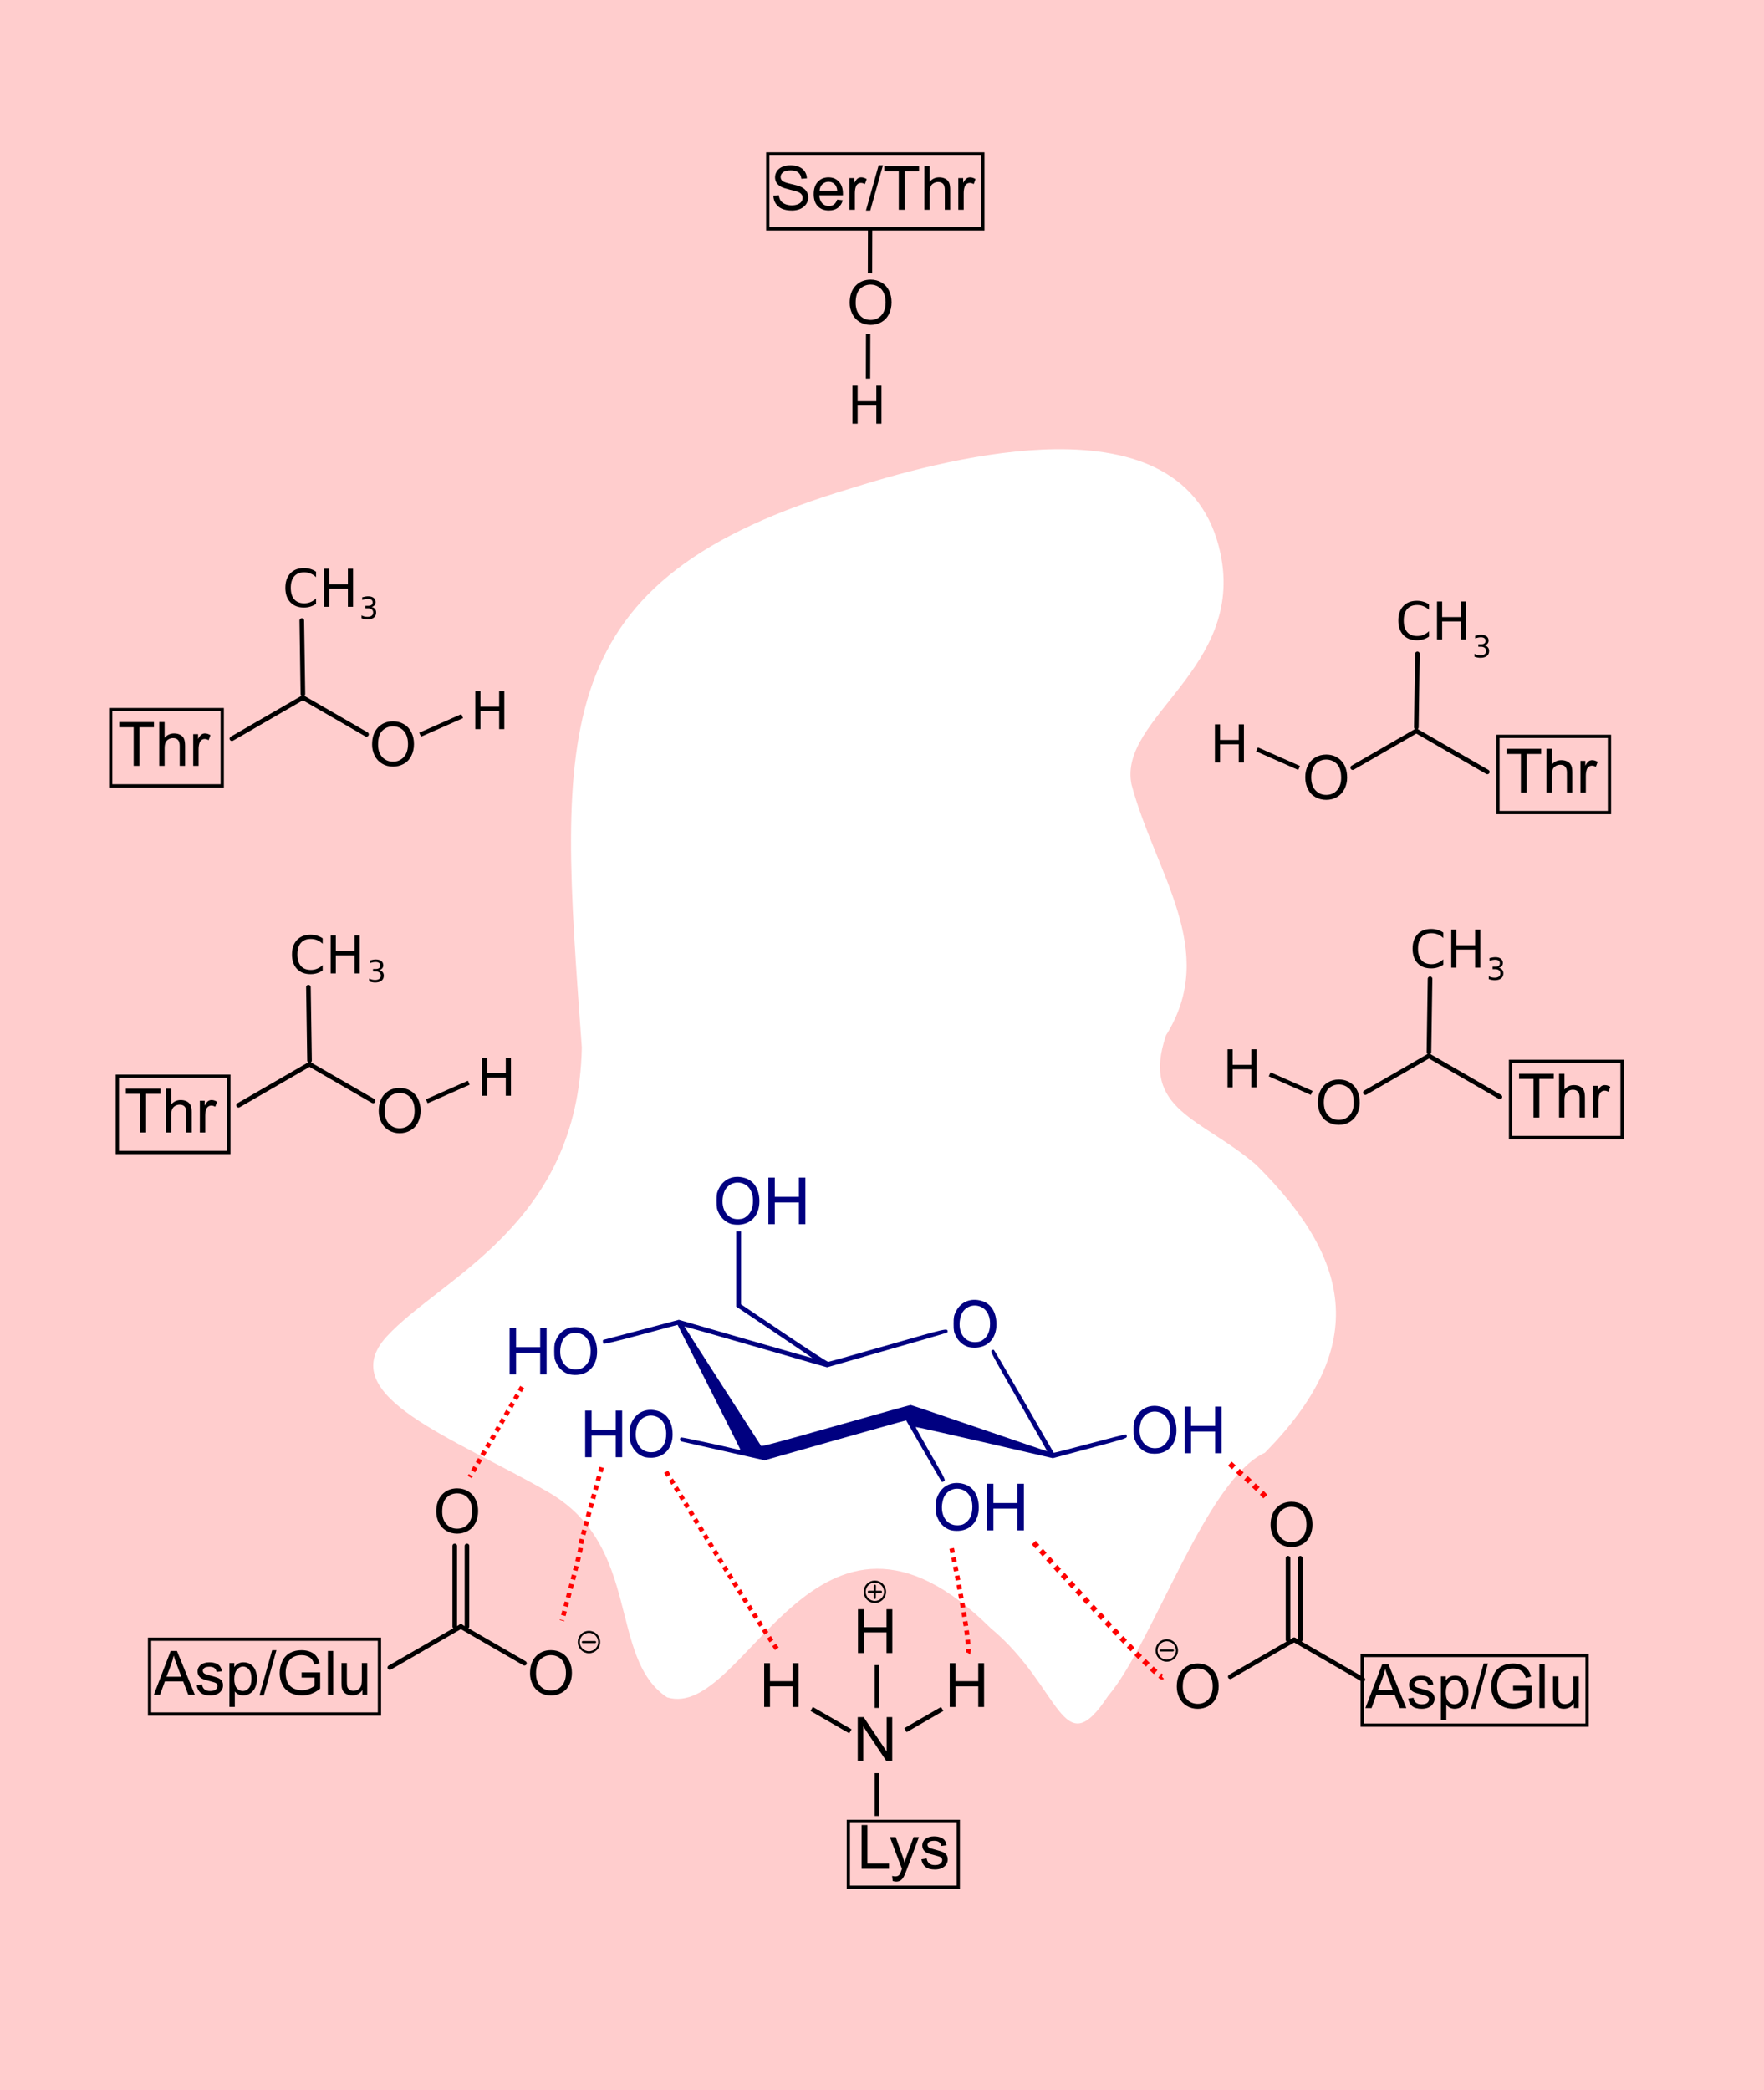 <?xml version="1.0" encoding="UTF-8" standalone="no"?>
<!-- Created with Inkscape (http://www.inkscape.org/) -->

<svg
   xmlns:dc="http://purl.org/dc/elements/1.1/"
   xmlns:cc="http://creativecommons.org/ns#"
   xmlns:rdf="http://www.w3.org/1999/02/22-rdf-syntax-ns#"
   xmlns:svg="http://www.w3.org/2000/svg"
   xmlns="http://www.w3.org/2000/svg"
   xmlns:sodipodi="http://sodipodi.sourceforge.net/DTD/sodipodi-0.dtd"
   xmlns:inkscape="http://www.inkscape.org/namespaces/inkscape"
   version="1.0"
   width="811.125"
   height="961.094"
   viewBox="0 0 865.2 1025.167"
   id="svg2"
   inkscape:version="0.48.0 r9654"
   sodipodi:docname="Sweet_receptor_+_glucose.svg">
  <sodipodi:namedview
     pagecolor="#ffffff"
     bordercolor="#666666"
     borderopacity="1"
     objecttolerance="10"
     gridtolerance="10"
     guidetolerance="10"
     inkscape:pageopacity="0"
     inkscape:pageshadow="2"
     inkscape:window-width="1022"
     inkscape:window-height="691"
     id="namedview179"
     showgrid="false"
     inkscape:zoom="0.76221766"
     inkscape:cx="578.49376"
     inkscape:cy="585.11115"
     inkscape:window-x="0"
     inkscape:window-y="0"
     inkscape:window-maximized="0"
     inkscape:current-layer="svg2" />
  <defs
     id="defs184" />
  <path
     d="m 0,0 0,1025.167 865.2,0 L 865.2,0 0,0 z m 517.7,220.333 c 38.676,-0.426 72.48,11.381 80.9,51.1 11.979,56.506 -50.298,80.583 -43.633,113.3 11.745,43.86 43.009,81.275 16.967,123 -12.723,36.958 17.575,40.61 44.233,63.633 48.491,48.15 54.054,90.525 4.233,141.167 -29.068,13.29 -54.737,93.25 -76.933,119.333 -22.641,34.295 -22.779,-4.385 -57.567,-33.3 -86.419,-85.6 -120.078,45.894 -158.733,33.933 -29.082,-19.388 -12.12,-73.941 -58.167,-100.6 -46.047,-26.659 -106.025,-47.251 -79.367,-76.333 26.659,-29.082 93.916,-54.521 95.733,-141.767 -11.279,-156.145 -18.563,-229.576 132.667,-274.467 27.604,-8.717 65.541,-18.624 99.667,-19 z"
     id="rect4693"
     style="fill:#ff0000;fill-opacity:0.197;stroke:none" />
  <g
     transform="translate(39.216,523.224)"
     id="g6"
     style="font-size:15px;stroke:#000000;stroke-width:2.26;stroke-linecap:round;font-family:Helvetica">
    <path
       style=""
       d="m 152,294.65 34.82,-20.11"
       id="line8" />
  </g>
  <g
     transform="translate(39.216,523.224)"
     id="g10"
     style="font-size:15px;stroke:#000000;stroke-width:2.26;stroke-linecap:round;font-family:Helvetica">
    <path
       style=""
       d="m 183.82,274.54 0,-39.54"
       id="line12" />
    <path
       style=""
       d="m 189.82,274.54 0,-39.54"
       id="line14" />
  </g>
  <g
     transform="translate(39.216,523.224)"
     id="g16"
     style="font-size:15px;stroke:#000000;stroke-width:2.26;stroke-linecap:round;font-family:Helvetica">
    <path
       style=""
       d="M 186.82,274.54 218,292.55"
       id="line18" />
  </g>
  <g
     style="font-size:30px;fill:#000000;stroke-linecap:round;font-family:Arial"
     id="text20">
    <path
       d="m 213.966,741.395 c -1e-5,-3.564 0.957,-6.353 2.871,-8.364 1.914,-2.021 4.385,-3.032 7.412,-3.032 1.982,2e-5 3.77,0.474 5.361,1.421 1.592,0.947 2.803,2.271 3.633,3.97 0.84,1.689 1.26,3.608 1.26,5.757 -2e-5,2.178 -0.439,4.126 -1.318,5.845 -0.879,1.719 -2.124,3.022 -3.735,3.911 -1.611,0.879 -3.35,1.318 -5.215,1.318 -2.021,0 -3.828,-0.488 -5.42,-1.465 -1.592,-0.977 -2.798,-2.31 -3.618,-3.999 -0.82,-1.689 -1.23,-3.477 -1.23,-5.361 m 2.93,0.044 c 0,2.588 0.693,4.629 2.08,6.123 1.396,1.484 3.145,2.227 5.244,2.227 2.139,0 3.896,-0.752 5.273,-2.256 1.387,-1.504 2.08,-3.638 2.08,-6.401 -2e-5,-1.748 -0.298,-3.271 -0.894,-4.57 -0.586,-1.309 -1.45,-2.319 -2.593,-3.032 -1.133,-0.723 -2.407,-1.084 -3.823,-1.084 -2.012,2e-5 -3.745,0.693 -5.2,2.08 -1.445,1.377 -2.168,3.682 -2.168,6.914"
       style="font-size:30px;fill:#000000;stroke-linecap:round;font-family:Arial"
       id="path4135" />
  </g>
  <g
     style="font-size:30px;fill:#000000;stroke-linecap:round;font-family:Arial"
     id="text22">
    <path
       d="m 75.472,831.224 8.247,-21.475 3.062,0 8.789,21.475 -3.237,0 -2.505,-6.504 -8.979,0 -2.358,6.504 -3.018,0 m 6.196,-8.818 7.28,0 -2.241,-5.947 c -0.684,-1.807 -1.191,-3.291 -1.523,-4.453 -0.273,1.377 -0.659,2.744 -1.157,4.102 l -2.358,6.299"
       style="font-size:30px;fill:#000000;stroke-linecap:round;font-family:Arial"
       id="path4120" />
    <path
       d="m 96.478,826.581 2.607,-0.41 c 0.146,1.045 0.552,1.846 1.216,2.402 0.674,0.557 1.611,0.835 2.812,0.835 1.211,0 2.109,-0.244 2.695,-0.732 0.586,-0.498 0.879,-1.079 0.879,-1.743 -1e-5,-0.596 -0.259,-1.064 -0.776,-1.406 -0.361,-0.234 -1.26,-0.532 -2.695,-0.894 -1.934,-0.488 -3.276,-0.908 -4.028,-1.26 -0.742,-0.361 -1.309,-0.854 -1.699,-1.479 -0.381,-0.635 -0.571,-1.333 -0.571,-2.095 -2e-6,-0.693 0.156,-1.333 0.469,-1.919 0.322,-0.596 0.757,-1.089 1.304,-1.479 0.41,-0.303 0.967,-0.557 1.67,-0.762 0.713,-0.215 1.475,-0.322 2.285,-0.322 1.221,2e-5 2.29,0.176 3.208,0.527 0.928,0.352 1.611,0.83 2.051,1.436 0.439,0.596 0.742,1.397 0.908,2.402 l -2.578,0.352 c -0.117,-0.801 -0.459,-1.426 -1.025,-1.875 -0.557,-0.449 -1.348,-0.674 -2.373,-0.674 -1.211,10e-6 -2.075,0.2 -2.593,0.601 -0.518,0.4 -0.776,0.869 -0.776,1.406 -4e-6,0.342 0.107,0.649 0.322,0.923 0.215,0.283 0.552,0.518 1.011,0.703 0.264,0.098 1.04,0.322 2.329,0.674 1.865,0.498 3.164,0.908 3.896,1.23 0.742,0.313 1.323,0.771 1.743,1.377 0.42,0.605 0.63,1.357 0.63,2.256 -1e-5,0.879 -0.259,1.709 -0.776,2.49 -0.508,0.771 -1.245,1.372 -2.212,1.802 -0.967,0.42 -2.061,0.63 -3.281,0.63 -2.021,0 -3.564,-0.42 -4.629,-1.26 -1.055,-0.84 -1.729,-2.085 -2.021,-3.735"
       style="font-size:30px;fill:#000000;stroke-linecap:round;font-family:Arial"
       id="path4122" />
    <path
       d="m 112.532,837.186 0,-21.519 2.402,0 0,2.021 c 0.566,-0.791 1.206,-1.382 1.919,-1.772 0.713,-0.4 1.577,-0.601 2.593,-0.601 1.328,2e-5 2.5,0.342 3.516,1.025 1.016,0.684 1.782,1.65 2.3,2.9 0.518,1.24 0.776,2.603 0.776,4.087 -2e-5,1.592 -0.288,3.027 -0.864,4.307 -0.566,1.27 -1.397,2.246 -2.49,2.93 -1.084,0.674 -2.227,1.011 -3.428,1.011 -0.879,0 -1.67,-0.186 -2.373,-0.557 -0.693,-0.371 -1.265,-0.84 -1.714,-1.406 l 0,7.573 -2.637,0 m 2.388,-13.652 c 0,2.002 0.405,3.481 1.216,4.438 0.811,0.957 1.792,1.436 2.944,1.436 1.172,0 2.173,-0.493 3.003,-1.479 0.84,-0.996 1.26,-2.534 1.26,-4.614 -1e-5,-1.982 -0.41,-3.467 -1.23,-4.453 -0.811,-0.986 -1.782,-1.479 -2.915,-1.479 -1.123,2e-5 -2.119,0.527 -2.988,1.582 -0.859,1.045 -1.289,2.568 -1.289,4.57"
       style="font-size:30px;fill:#000000;stroke-linecap:round;font-family:Arial"
       id="path4124" />
    <path
       d="m 127.254,831.591 6.226,-22.207 2.109,0 -6.211,22.207 -2.124,0"
       style="font-size:30px;fill:#000000;stroke-linecap:round;font-family:Arial"
       id="path4126" />
    <path
       d="m 147.937,822.802 0,-2.52 9.097,-0.015 0,7.969 c -1.397,1.113 -2.837,1.953 -4.321,2.52 -1.484,0.557 -3.008,0.835 -4.57,0.835 -2.109,0 -4.028,-0.449 -5.757,-1.348 -1.719,-0.908 -3.018,-2.217 -3.896,-3.926 -0.879,-1.709 -1.318,-3.618 -1.318,-5.728 0,-2.09 0.435,-4.038 1.304,-5.845 0.879,-1.816 2.139,-3.164 3.779,-4.043 1.641,-0.879 3.53,-1.318 5.669,-1.318 1.553,3e-5 2.954,0.254 4.204,0.762 1.26,0.498 2.246,1.196 2.959,2.095 0.713,0.898 1.255,2.07 1.626,3.516 l -2.563,0.703 c -0.322,-1.094 -0.723,-1.953 -1.201,-2.578 -0.479,-0.625 -1.162,-1.123 -2.051,-1.494 -0.889,-0.381 -1.875,-0.571 -2.959,-0.571 -1.299,10e-6 -2.422,0.2 -3.369,0.601 -0.947,0.391 -1.714,0.908 -2.3,1.553 -0.576,0.645 -1.025,1.353 -1.348,2.124 -0.547,1.328 -0.82,2.769 -0.82,4.321 -1e-5,1.914 0.327,3.516 0.981,4.805 0.664,1.289 1.626,2.246 2.886,2.871 1.26,0.625 2.598,0.938 4.014,0.938 1.23,0 2.432,-0.234 3.604,-0.703 1.172,-0.479 2.061,-0.986 2.666,-1.523 l 0,-3.999 -6.313,0"
       style="font-size:30px;fill:#000000;stroke-linecap:round;font-family:Arial"
       id="path4128" />
    <path
       d="m 160.813,831.224 0,-21.475 2.637,0 0,21.475 -2.637,0"
       style="font-size:30px;fill:#000000;stroke-linecap:round;font-family:Arial"
       id="path4130" />
    <path
       d="m 177.747,831.224 0,-2.285 c -1.211,1.758 -2.856,2.637 -4.937,2.637 -0.918,0 -1.777,-0.176 -2.578,-0.527 -0.791,-0.352 -1.382,-0.791 -1.772,-1.318 -0.381,-0.537 -0.649,-1.191 -0.806,-1.963 -0.107,-0.518 -0.161,-1.338 -0.161,-2.461 l 0,-9.639 2.637,0 0,8.628 c 0,1.377 0.054,2.305 0.161,2.783 0.166,0.693 0.518,1.24 1.055,1.641 0.537,0.391 1.201,0.586 1.992,0.586 0.791,0 1.533,-0.2 2.227,-0.601 0.693,-0.41 1.182,-0.962 1.465,-1.655 0.293,-0.703 0.439,-1.719 0.439,-3.047 l 0,-8.335 2.637,0 0,15.557 -2.358,0"
       style="font-size:30px;fill:#000000;stroke-linecap:round;font-family:Arial"
       id="path4132" />
  </g>
  <g
     style="font-size:30px;fill:#000000;stroke-linecap:round;font-family:Arial"
     id="text24">
    <path
       d="m 259.966,820.765 c 0,-3.564 0.957,-6.353 2.871,-8.364 1.914,-2.021 4.385,-3.032 7.412,-3.032 1.982,2e-5 3.77,0.474 5.361,1.421 1.592,0.947 2.803,2.271 3.633,3.97 0.84,1.689 1.26,3.608 1.26,5.757 -2e-5,2.178 -0.439,4.126 -1.318,5.845 -0.879,1.719 -2.124,3.022 -3.735,3.911 -1.611,0.879 -3.35,1.318 -5.215,1.318 -2.021,0 -3.828,-0.488 -5.42,-1.465 -1.592,-0.977 -2.798,-2.31 -3.618,-3.999 -0.82,-1.689 -1.23,-3.477 -1.23,-5.361 m 2.93,0.044 c -1e-5,2.588 0.693,4.629 2.08,6.123 1.396,1.484 3.145,2.227 5.244,2.227 2.139,0 3.896,-0.752 5.273,-2.256 1.387,-1.504 2.08,-3.638 2.08,-6.401 -2e-5,-1.748 -0.298,-3.271 -0.894,-4.57 -0.586,-1.309 -1.45,-2.319 -2.593,-3.032 -1.133,-0.723 -2.407,-1.084 -3.823,-1.084 -2.012,10e-6 -3.745,0.693 -5.2,2.08 -1.445,1.377 -2.168,3.682 -2.168,6.914"
       style="font-size:30px;fill:#000000;stroke-linecap:round;font-family:Arial"
       id="path4117" />
  </g>
  <g
     transform="translate(69.704,481.06)"
     id="g26"
     style="font-size:15px;stroke-linecap:round;font-family:Helvetica">
    <path
       style="fill:none;stroke:#000000;stroke-width:1"
       d="m 224.17,324.33 c 0,2.761 -2.239,5 -5,5 -2.761,0 -5,-2.239 -5,-5 0,-2.761 2.239,-5 5,-5 2.761,0 5,2.239 5,5 z"
       id="ellipse28" />
    <path
       style="fill:#000000;stroke:#000000;stroke-width:1"
       d="m 216.17,324.33 6,0"
       id="line30" />
  </g>
  <g
     transform="translate(43.108,470.681)"
     id="g32"
     style="font-size:15px;stroke:#000000;stroke-width:2.26;stroke-linecap:butt;font-family:Helvetica">
    <path
       style=""
       d="m 387,399 0,21"
       id="line34" />
  </g>
  <g
     transform="translate(43.108,470.681)"
     id="g36"
     style="font-size:15px;stroke:#000000;stroke-width:2.26;stroke-linecap:butt;font-family:Helvetica">
    <path
       style=""
       d="m 401,377.92 18,-10.4"
       id="line38" />
  </g>
  <g
     transform="translate(43.108,470.681)"
     id="g40"
     style="font-size:15px;stroke:#000000;stroke-width:2.26;stroke-linecap:butt;font-family:Helvetica">
    <path
       style=""
       d="m 374,378.49 -19,-10.97"
       id="line42" />
  </g>
  <g
     transform="translate(43.108,470.681)"
     id="g44"
     style="font-size:15px;stroke:#000000;stroke-width:2.26;stroke-linecap:butt;font-family:Helvetica">
    <path
       style=""
       d="m 387,367 0,-21"
       id="line46" />
  </g>
  <g
     style="font-size:30px;fill:#000000;stroke-linecap:round;font-family:Arial"
     id="text48">
    <path
       d="m 420.693,863.681 0,-21.475 2.915,0 11.279,16.86 0,-16.86 2.725,0 0,21.475 -2.915,0 -11.279,-16.875 0,16.875 -2.725,0"
       style="font-size:30px;fill:#000000;stroke-linecap:round;font-family:Arial"
       id="path4108" />
  </g>
  <g
     style="font-size:30px;fill:#000000;stroke-linecap:round;font-family:Arial"
     id="text52">
    <path
       d="m 374.81,837.221 0,-21.475 2.842,0 0,8.818 11.162,0 0,-8.818 2.842,0 0,21.475 -2.842,0 0,-10.122 -11.162,0 0,10.122 -2.842,0"
       style="font-size:30px;fill:#000000;stroke-linecap:round;font-family:Arial"
       id="path4105" />
  </g>
  <g
     style="font-size:30px;fill:#000000;stroke-linecap:round;font-family:Arial"
     id="text54">
    <path
       d="m 465.81,837.221 0,-21.475 2.842,0 0,8.818 11.162,0 0,-8.818 2.842,0 0,21.475 -2.842,0 0,-10.122 -11.162,0 0,10.122 -2.842,0"
       style="font-size:30px;fill:#000000;stroke-linecap:round;font-family:Arial"
       id="path4102" />
  </g>
  <g
     style="font-size:30px;fill:#000000;stroke-linecap:round;font-family:Arial"
     id="text56">
    <path
       d="m 422.605,916.591 0,-21.475 2.842,0 0,18.94 10.576,0 0,2.534 -13.418,0"
       style="font-size:30px;fill:#000000;stroke-linecap:round;font-family:Arial"
       id="path4095" />
    <path
       d="m 437.854,922.582 -0.293,-2.476 c 0.576,0.156 1.079,0.234 1.509,0.234 0.586,-10e-6 1.055,-0.098 1.406,-0.293 0.352,-0.195 0.64,-0.469 0.864,-0.82 0.166,-0.264 0.435,-0.918 0.806,-1.963 0.049,-0.146 0.127,-0.361 0.234,-0.645 l -5.903,-15.586 2.842,0 3.237,9.009 c 0.42,1.143 0.796,2.344 1.128,3.604 0.303,-1.211 0.664,-2.393 1.084,-3.545 l 3.325,-9.067 2.637,0 -5.918,15.82 c -0.635,1.709 -1.128,2.886 -1.479,3.53 -0.469,0.869 -1.006,1.504 -1.611,1.904 -0.605,0.41 -1.328,0.615 -2.168,0.615 -0.508,0 -1.074,-0.107 -1.699,-0.322"
       style="font-size:30px;fill:#000000;stroke-linecap:round;font-family:Arial"
       id="path4097" />
    <path
       d="m 451.916,911.948 2.607,-0.41 c 0.146,1.045 0.552,1.846 1.216,2.402 0.674,0.557 1.611,0.835 2.812,0.835 1.211,0 2.109,-0.244 2.695,-0.732 0.586,-0.498 0.879,-1.079 0.879,-1.743 -1e-5,-0.596 -0.259,-1.064 -0.776,-1.406 -0.361,-0.234 -1.26,-0.532 -2.695,-0.894 -1.934,-0.488 -3.276,-0.908 -4.028,-1.26 -0.742,-0.361 -1.309,-0.854 -1.699,-1.48 -0.381,-0.635 -0.571,-1.333 -0.571,-2.095 0,-0.693 0.156,-1.333 0.469,-1.919 0.322,-0.596 0.757,-1.089 1.304,-1.479 0.41,-0.303 0.967,-0.557 1.67,-0.762 0.713,-0.215 1.475,-0.322 2.285,-0.322 1.221,2e-5 2.29,0.176 3.208,0.527 0.928,0.352 1.611,0.83 2.051,1.436 0.439,0.596 0.742,1.396 0.908,2.402 l -2.578,0.352 c -0.117,-0.801 -0.459,-1.426 -1.025,-1.875 -0.557,-0.449 -1.348,-0.674 -2.373,-0.674 -1.211,2e-5 -2.075,0.2 -2.593,0.601 -0.518,0.4 -0.776,0.869 -0.776,1.406 0,0.342 0.107,0.649 0.322,0.923 0.215,0.283 0.552,0.518 1.011,0.703 0.264,0.098 1.04,0.322 2.329,0.674 1.865,0.498 3.164,0.908 3.896,1.23 0.742,0.313 1.323,0.771 1.743,1.377 0.42,0.605 0.63,1.357 0.63,2.256 -2e-5,0.879 -0.259,1.709 -0.776,2.49 -0.508,0.771 -1.245,1.372 -2.212,1.802 -0.967,0.42 -2.061,0.63 -3.281,0.63 -2.021,0 -3.564,-0.42 -4.629,-1.26 -1.055,-0.84 -1.729,-2.085 -2.021,-3.735"
       style="font-size:30px;fill:#000000;stroke-linecap:round;font-family:Arial"
       id="path4099" />
  </g>
  <g
     style="font-size:30px;fill:#000000;stroke-linecap:round;font-family:Arial"
     id="text58">
    <path
       d="m 420.81,810.771 0,-21.475 2.842,0 0,8.818 11.162,0 0,-8.818 2.842,0 0,21.475 -2.842,0 0,-10.122 -11.162,0 0,10.122 -2.842,0"
       style="font-size:30px;fill:#000000;stroke-linecap:round;font-family:Arial"
       id="path4092" />
  </g>
  <g
     transform="translate(55.433,521.278)"
     id="g62"
     style="font-size:15px;stroke:#000000;stroke-width:2.26;stroke-linecap:round;font-family:Helvetica">
    <path
       style=""
       d="M 579.31,283.02 548,301.1"
       id="line64" />
  </g>
  <g
     transform="translate(55.433,521.278)"
     id="g66"
     style="font-size:15px;stroke:#000000;stroke-width:2.26;stroke-linecap:round;font-family:Helvetica">
    <path
       style=""
       d="M 576.31,283.02 576.31,243"
       id="line68" />
    <path
       style=""
       d="M 582.31,283.02 582.31,243"
       id="line70" />
  </g>
  <g
     transform="translate(55.433,521.278)"
     id="g72"
     style="font-size:15px;stroke:#000000;stroke-width:2.26;stroke-linecap:round;font-family:Helvetica">
    <path
       style=""
       d="M 579.31,283.02 613,302.48"
       id="line74" />
  </g>
  <g
     style="font-size:30px;fill:#000000;stroke-linecap:round;font-family:Arial"
     id="text76">
    <path
       d="m 623.183,747.969 c 0,-3.564 0.957,-6.353 2.871,-8.364 1.914,-2.021 4.385,-3.032 7.412,-3.032 1.982,3e-5 3.77,0.474 5.361,1.421 1.592,0.947 2.803,2.271 3.633,3.97 0.84,1.689 1.26,3.608 1.26,5.757 -2e-5,2.178 -0.439,4.126 -1.318,5.845 -0.879,1.719 -2.124,3.022 -3.735,3.911 -1.611,0.879 -3.35,1.318 -5.215,1.318 -2.021,0 -3.828,-0.488 -5.42,-1.465 -1.592,-0.977 -2.798,-2.31 -3.618,-3.999 -0.82,-1.689 -1.23,-3.477 -1.23,-5.361 m 2.93,0.044 c -10e-6,2.588 0.693,4.629 2.08,6.123 1.396,1.484 3.145,2.227 5.244,2.227 2.139,10e-6 3.896,-0.752 5.273,-2.256 1.387,-1.504 2.08,-3.638 2.08,-6.401 -2e-5,-1.748 -0.298,-3.271 -0.894,-4.57 -0.586,-1.309 -1.45,-2.319 -2.593,-3.032 -1.133,-0.723 -2.407,-1.084 -3.823,-1.084 -2.012,2e-5 -3.745,0.693 -5.2,2.08 -1.445,1.377 -2.168,3.682 -2.168,6.914"
       style="font-size:30px;fill:#000000;stroke-linecap:round;font-family:Arial"
       id="path4085" />
  </g>
  <g
     style="font-size:30px;fill:#000000;stroke-linecap:round;font-family:Arial"
     id="text78">
    <path
       d="m 669.689,837.758 8.247,-21.475 3.062,0 8.789,21.475 -3.237,0 -2.505,-6.504 -8.979,0 -2.358,6.504 -3.018,0 m 6.196,-8.818 7.28,0 -2.241,-5.947 c -0.684,-1.807 -1.191,-3.291 -1.523,-4.453 -0.273,1.377 -0.659,2.744 -1.157,4.102 l -2.358,6.299"
       style="font-size:30px;fill:#000000;stroke-linecap:round;font-family:Arial"
       id="path4070" />
    <path
       d="m 690.695,833.115 2.607,-0.41 c 0.146,1.045 0.552,1.846 1.216,2.402 0.674,0.557 1.611,0.835 2.812,0.835 1.211,1e-5 2.109,-0.244 2.695,-0.732 0.586,-0.498 0.879,-1.079 0.879,-1.743 -1e-5,-0.596 -0.259,-1.064 -0.776,-1.406 -0.361,-0.234 -1.26,-0.532 -2.695,-0.894 -1.934,-0.488 -3.276,-0.908 -4.028,-1.26 -0.742,-0.361 -1.309,-0.854 -1.699,-1.479 -0.381,-0.635 -0.571,-1.333 -0.571,-2.095 0,-0.693 0.156,-1.333 0.469,-1.919 0.322,-0.596 0.757,-1.089 1.304,-1.479 0.41,-0.303 0.967,-0.557 1.67,-0.762 0.713,-0.215 1.475,-0.322 2.285,-0.322 1.221,10e-6 2.29,0.176 3.208,0.527 0.928,0.352 1.611,0.83 2.051,1.436 0.439,0.596 0.742,1.397 0.908,2.402 l -2.578,0.352 c -0.117,-0.801 -0.459,-1.426 -1.025,-1.875 -0.557,-0.449 -1.348,-0.674 -2.373,-0.674 -1.211,1e-5 -2.075,0.2 -2.593,0.601 -0.518,0.4 -0.776,0.869 -0.776,1.406 0,0.342 0.107,0.649 0.322,0.923 0.215,0.283 0.552,0.518 1.011,0.703 0.264,0.098 1.04,0.322 2.329,0.674 1.865,0.498 3.164,0.908 3.896,1.23 0.742,0.312 1.323,0.771 1.743,1.377 0.42,0.605 0.63,1.357 0.63,2.256 -10e-6,0.879 -0.259,1.709 -0.776,2.49 -0.508,0.771 -1.245,1.372 -2.212,1.802 -0.967,0.42 -2.061,0.63 -3.281,0.63 -2.021,0 -3.564,-0.42 -4.629,-1.26 -1.055,-0.84 -1.729,-2.085 -2.021,-3.735"
       style="font-size:30px;fill:#000000;stroke-linecap:round;font-family:Arial"
       id="path4072" />
    <path
       d="m 706.749,843.72 0,-21.519 2.402,0 0,2.021 c 0.566,-0.791 1.206,-1.382 1.919,-1.772 0.713,-0.4 1.577,-0.601 2.593,-0.601 1.328,10e-6 2.5,0.342 3.516,1.025 1.016,0.684 1.782,1.65 2.3,2.9 0.518,1.24 0.776,2.603 0.776,4.087 -2e-5,1.592 -0.288,3.027 -0.864,4.307 -0.566,1.27 -1.397,2.246 -2.49,2.93 -1.084,0.674 -2.227,1.011 -3.428,1.011 -0.879,0 -1.67,-0.186 -2.373,-0.557 -0.693,-0.371 -1.265,-0.84 -1.714,-1.406 l 0,7.573 -2.637,0 m 2.388,-13.652 c 0,2.002 0.405,3.481 1.216,4.438 0.811,0.957 1.792,1.436 2.944,1.436 1.172,1e-5 2.173,-0.493 3.003,-1.479 0.84,-0.996 1.26,-2.534 1.26,-4.614 -10e-6,-1.982 -0.41,-3.467 -1.23,-4.453 -0.811,-0.986 -1.782,-1.479 -2.915,-1.479 -1.123,10e-6 -2.119,0.527 -2.988,1.582 -0.859,1.045 -1.289,2.568 -1.289,4.57"
       style="font-size:30px;fill:#000000;stroke-linecap:round;font-family:Arial"
       id="path4074" />
    <path
       d="m 721.471,838.125 6.226,-22.207 2.109,0 -6.211,22.207 -2.124,0"
       style="font-size:30px;fill:#000000;stroke-linecap:round;font-family:Arial"
       id="path4076" />
    <path
       d="m 742.154,829.335 0,-2.52 9.097,-0.015 0,7.969 c -1.397,1.113 -2.837,1.953 -4.321,2.52 -1.484,0.557 -3.008,0.835 -4.57,0.835 -2.109,0 -4.028,-0.449 -5.757,-1.348 -1.719,-0.908 -3.018,-2.217 -3.896,-3.926 -0.879,-1.709 -1.318,-3.618 -1.318,-5.728 0,-2.09 0.435,-4.038 1.304,-5.845 0.879,-1.816 2.139,-3.164 3.779,-4.043 1.641,-0.879 3.53,-1.318 5.669,-1.318 1.553,2e-5 2.954,0.254 4.204,0.762 1.26,0.498 2.246,1.196 2.959,2.095 0.713,0.898 1.255,2.07 1.626,3.516 l -2.563,0.703 c -0.322,-1.094 -0.723,-1.953 -1.201,-2.578 -0.479,-0.625 -1.162,-1.123 -2.051,-1.494 -0.889,-0.381 -1.875,-0.571 -2.959,-0.571 -1.299,2e-5 -2.422,0.2 -3.369,0.601 -0.947,0.391 -1.714,0.908 -2.3,1.553 -0.576,0.645 -1.025,1.353 -1.348,2.124 -0.547,1.328 -0.82,2.769 -0.82,4.321 -1e-5,1.914 0.327,3.516 0.981,4.805 0.664,1.289 1.626,2.246 2.886,2.871 1.26,0.625 2.598,0.938 4.014,0.938 1.23,0 2.432,-0.234 3.604,-0.703 1.172,-0.479 2.061,-0.986 2.666,-1.523 l 0,-3.999 -6.313,0"
       style="font-size:30px;fill:#000000;stroke-linecap:round;font-family:Arial"
       id="path4078" />
    <path
       d="m 755.03,837.758 0,-21.475 2.637,0 0,21.475 -2.637,0"
       style="font-size:30px;fill:#000000;stroke-linecap:round;font-family:Arial"
       id="path4080" />
    <path
       d="m 771.964,837.758 0,-2.285 c -1.211,1.758 -2.856,2.637 -4.937,2.637 -0.918,0 -1.777,-0.176 -2.578,-0.527 -0.791,-0.352 -1.382,-0.791 -1.772,-1.318 -0.381,-0.537 -0.649,-1.191 -0.806,-1.963 -0.107,-0.518 -0.161,-1.338 -0.161,-2.461 l 0,-9.639 2.637,0 0,8.628 c 0,1.377 0.054,2.305 0.161,2.783 0.166,0.693 0.518,1.24 1.055,1.641 0.537,0.391 1.201,0.586 1.992,0.586 0.791,0 1.533,-0.2 2.227,-0.601 0.693,-0.41 1.182,-0.962 1.465,-1.655 0.293,-0.703 0.439,-1.719 0.439,-3.047 l 0,-8.335 2.637,0 0,15.557 -2.358,0"
       style="font-size:30px;fill:#000000;stroke-linecap:round;font-family:Arial"
       id="path4082" />
  </g>
  <g
     style="font-size:30px;fill:#000000;stroke-linecap:round;font-family:Arial"
     id="text80">
    <path
       d="m 577.183,827.299 c 0,-3.564 0.957,-6.353 2.871,-8.364 1.914,-2.021 4.385,-3.032 7.412,-3.032 1.982,2e-5 3.77,0.474 5.361,1.421 1.592,0.947 2.803,2.271 3.633,3.97 0.84,1.689 1.26,3.608 1.26,5.757 -2e-5,2.178 -0.439,4.126 -1.318,5.845 -0.879,1.719 -2.124,3.022 -3.735,3.911 -1.611,0.879 -3.35,1.318 -5.215,1.318 -2.021,0 -3.828,-0.488 -5.42,-1.465 -1.592,-0.977 -2.798,-2.31 -3.618,-3.999 -0.82,-1.689 -1.23,-3.477 -1.23,-5.361 m 2.93,0.044 c -10e-6,2.588 0.693,4.629 2.08,6.123 1.396,1.484 3.145,2.227 5.244,2.227 2.139,0 3.896,-0.752 5.273,-2.256 1.387,-1.504 2.08,-3.638 2.08,-6.401 -2e-5,-1.748 -0.298,-3.271 -0.894,-4.57 -0.586,-1.309 -1.45,-2.319 -2.593,-3.032 -1.133,-0.723 -2.407,-1.084 -3.823,-1.084 -2.012,2e-5 -3.745,0.693 -5.2,2.08 -1.445,1.377 -2.168,3.682 -2.168,6.914"
       style="font-size:30px;fill:#000000;stroke-linecap:round;font-family:Arial"
       id="path4067" />
  </g>
  <g
     transform="translate(25.593,477.168)"
     id="g82"
     style="font-size:15px;stroke-linecap:round;font-family:Helvetica">
    <path
       style="fill:none;stroke:#000000;stroke-width:1"
       d="m 551.676,332.333 c 0,2.761 -2.239,5 -5,5 -2.761,0 -5,-2.239 -5,-5 0,-2.761 2.239,-5 5,-5 2.761,0 5,2.239 5,5 z"
       id="ellipse84" />
    <path
       style="fill:#000000;stroke:#000000;stroke-width:1"
       d="m 543.676,332.333 6,0"
       id="line86" />
  </g>
  <path
     d="m 256.105,680.29 c -25.728,44.147 -25.728,44.147 -25.728,44.147"
     id="path3082"
     style="fill:none;stroke:#ff0000;stroke-width:2.276;stroke-linecap:butt;stroke-linejoin:miter;stroke-miterlimit:4;stroke-opacity:1;stroke-dasharray:2.276, 2.276;stroke-dashoffset:0"
     inkscape:connector-curvature="0"
     sodipodi:nodetypes="cc" />
  <path
     d="m 295.083,719.692 c -21.425,77.184 0.344,1.348 -19.446,75.197"
     id="path3082-1"
     style="fill:none;stroke:#ff0000;stroke-width:2.281;stroke-linecap:butt;stroke-linejoin:miter;stroke-miterlimit:4;stroke-opacity:1;stroke-dasharray:2.281, 2.281;stroke-dashoffset:0"
     inkscape:connector-curvature="0"
     sodipodi:nodetypes="cc" />
  <path
     d="m 326.721,721.826 c 49.411,81.683 55.348,88.269 55.348,88.269"
     id="path3082-7"
     style="fill:none;stroke:#ff0000;stroke-width:2.276;stroke-linecap:butt;stroke-linejoin:miter;stroke-miterlimit:4;stroke-opacity:1;stroke-dasharray:2.276, 2.276;stroke-dashoffset:0"
     inkscape:connector-curvature="0"
     sodipodi:nodetypes="cc" />
  <path
     d="m 466.782,759.429 c 10.028,49.336 8.049,51.315 8.049,51.315"
     id="path3082-0"
     style="fill:none;stroke:#ff0000;stroke-width:2.275;stroke-linecap:butt;stroke-linejoin:miter;stroke-miterlimit:4;stroke-opacity:1;stroke-dasharray:2.275, 2.275;stroke-dashoffset:0"
     inkscape:connector-curvature="0"
     sodipodi:nodetypes="cc" />
  <path
     d="m 603.2,717.879 c 25.568,22.689 15.673,15.422 15.673,15.422"
     id="path3082-0-9"
     style="fill:none;stroke:#ff0000;stroke-width:2.644;stroke-linecap:butt;stroke-linejoin:miter;stroke-miterlimit:4;stroke-opacity:1;stroke-dasharray:2.644, 2.644;stroke-dashoffset:0"
     inkscape:connector-curvature="0"
     sodipodi:nodetypes="cc" />
  <path
     d="m 507.024,756.616 c 60.961,67.791 62.94,65.812 62.94,65.812"
     id="path3082-0-9-4"
     style="fill:none;stroke:#ff0000;stroke-width:2.644;stroke-linecap:butt;stroke-linejoin:miter;stroke-miterlimit:4;stroke-opacity:1;stroke-dasharray:2.644, 2.644;stroke-dashoffset:0"
     inkscape:connector-curvature="0"
     sodipodi:nodetypes="cc" />
  <path
     style="fill:none;stroke:#000000;stroke-width:1.6;stroke-miterlimit:4;stroke-dashoffset:0;stroke-opacity:1"
     d="m 73.351,803.995 112.763,0 0,36.682 -112.763,0 z"
     id="rect3955" />
  <path
     style="fill:none;stroke:#000000;stroke-width:1.6;stroke-miterlimit:4;stroke-dashoffset:0;stroke-opacity:1"
     d="m 416.085,893.326 53.92,0 0,32.328 -53.92,0 z"
     id="rect3955-8" />
  <path
     style="fill:none;stroke:#000000;stroke-width:1.6;stroke-miterlimit:4;stroke-dashoffset:0;stroke-opacity:1"
     d="m 668.137,811.957 110.276,0 0,34.195 -110.276,0 z"
     id="rect3955-82" />
  <path
     transform="translate(-117.578,448.395)"
     style="font-size:15px;fill:none;stroke:#000000;stroke-width:1;stroke-linecap:round;font-family:Helvetica"
     d="m 551.676,332.333 c 0,2.761 -2.239,5 -5,5 -2.761,0 -5,-2.239 -5,-5 0,-2.761 2.239,-5 5,-5 2.761,0 5,2.239 5,5 z"
     id="ellipse84-5" />
  <path
     style="font-size:15px;fill:#000000;stroke:#000000;stroke-width:1;stroke-linecap:round;font-family:Helvetica"
     d="m 426.098,780.727 6,0"
     id="line86-5" />
  <path
     style="font-size:15px;fill:#000000;stroke:#000000;stroke-width:1;stroke-linecap:round;font-family:Helvetica"
     d="m 429.117,777.728 -0.038,6"
     id="line86-5-1" />
  <g
     transform="translate(-35.001,247.45)"
     id="g6-7"
     style="font-size:15px;stroke:#000000;stroke-width:2.26;stroke-linecap:round;font-family:Helvetica">
    <path
       style=""
       d="m 152,294.65 34.82,-20.11"
       id="line8-1" />
  </g>
  <g
     transform="translate(-35.001,247.45)"
     id="g16-7"
     style="font-size:15px;stroke:#000000;stroke-width:2.26;stroke-linecap:round;font-family:Helvetica">
    <path
       style=""
       d="M 186.82,274.54 218,292.55"
       id="line18-6" />
  </g>
  <g
     style="font-size:30px;fill:#000000;stroke-linecap:round;font-family:Arial"
     id="text22-4">
    <path
       d="m 68.811,555.45 0,-18.94 -7.075,0 0,-2.534 17.021,0 0,2.534 -7.104,0 0,18.94 -2.842,0"
       style="font-size:30px;fill:#000000;stroke-linecap:round;font-family:Arial"
       id="path4050" />
    <path
       d="m 81.35,555.45 0,-21.475 2.637,0 0,7.705 c 1.23,-1.426 2.783,-2.139 4.658,-2.139 1.152,2e-5 2.153,0.23 3.003,0.688 0.85,0.449 1.455,1.074 1.816,1.875 0.371,0.801 0.557,1.963 0.557,3.486 l 0,9.858 -2.637,0 0,-9.858 c -1.2e-5,-1.318 -0.288,-2.275 -0.864,-2.871 -0.566,-0.605 -1.372,-0.908 -2.417,-0.908 -0.781,2e-5 -1.519,0.205 -2.212,0.615 -0.684,0.4 -1.172,0.947 -1.465,1.641 -0.293,0.693 -0.439,1.65 -0.439,2.871 l 0,8.511 -2.637,0"
       style="font-size:30px;fill:#000000;stroke-linecap:round;font-family:Arial"
       id="path4052" />
    <path
       d="m 98.02,555.45 0,-15.557 2.373,0 0,2.358 c 0.605,-1.104 1.162,-1.831 1.67,-2.183 0.518,-0.352 1.084,-0.527 1.699,-0.527 0.889,2e-5 1.792,0.283 2.71,0.85 l -0.908,2.446 c -0.645,-0.381 -1.289,-0.571 -1.934,-0.571 -0.576,2e-5 -1.094,0.176 -1.553,0.527 -0.459,0.342 -0.786,0.82 -0.981,1.436 -0.293,0.938 -0.439,1.963 -0.439,3.076 l 0,8.145 -2.637,0"
       style="font-size:30px;fill:#000000;stroke-linecap:round;font-family:Arial"
       id="path4054" />
  </g>
  <g
     style="font-size:30px;fill:#000000;stroke-linecap:round;font-family:Arial"
     id="text24-2">
    <path
       d="m 185.75,544.991 c 0,-3.564 0.957,-6.353 2.871,-8.364 1.914,-2.021 4.385,-3.032 7.412,-3.032 1.982,2e-5 3.77,0.474 5.361,1.421 1.592,0.947 2.803,2.271 3.633,3.97 0.84,1.689 1.26,3.608 1.26,5.757 -2e-5,2.178 -0.439,4.126 -1.318,5.845 -0.879,1.719 -2.124,3.022 -3.735,3.911 -1.611,0.879 -3.35,1.318 -5.215,1.318 -2.021,0 -3.828,-0.488 -5.42,-1.465 -1.592,-0.977 -2.798,-2.31 -3.618,-3.999 -0.82,-1.689 -1.23,-3.477 -1.23,-5.361 m 2.93,0.044 c -1e-5,2.588 0.693,4.629 2.08,6.123 1.396,1.484 3.145,2.227 5.244,2.227 2.139,0 3.896,-0.752 5.273,-2.256 1.387,-1.504 2.08,-3.638 2.08,-6.401 -2e-5,-1.748 -0.298,-3.271 -0.894,-4.57 -0.586,-1.309 -1.45,-2.319 -2.593,-3.032 -1.133,-0.723 -2.407,-1.084 -3.823,-1.084 -2.012,2e-5 -3.745,0.693 -5.2,2.08 -1.445,1.377 -2.168,3.682 -2.168,6.914"
       style="font-size:30px;fill:#000000;stroke-linecap:round;font-family:Arial"
       id="path4047" />
  </g>
  <path
     style="fill:none;stroke:#000000;stroke-width:1.6;stroke-miterlimit:4;stroke-dashoffset:0;stroke-opacity:1"
     d="m 57.551,527.867 54.7,0 0,37.389 -54.7,0 z"
     id="rect3955-1" />
  <g
     transform="matrix(0.513,0.858,-0.858,0.513,290.986,183.064)"
     id="g16-7-6"
     style="font-size:15px;stroke:#000000;stroke-width:2.26;stroke-linecap:round;font-family:Helvetica">
    <path
       style=""
       d="M 186.82,274.54 218,292.55"
       id="line18-6-8" />
  </g>
  <g
     style="font-size:42.667px;font-style:normal;font-weight:normal;fill:#000000;fill-opacity:1;stroke:none;font-family:Bitstream Vera Sans"
     id="text4158">
    <path
       d="m 158.255,460.217 0,2.663 c -0.85,-0.792 -1.758,-1.383 -2.725,-1.775 -0.958,-0.392 -1.979,-0.587 -3.062,-0.588 -2.133,2e-5 -3.767,0.654 -4.9,1.962 -1.133,1.3 -1.7,3.183 -1.7,5.65 0,2.458 0.567,4.342 1.7,5.65 1.133,1.3 2.767,1.95 4.9,1.95 1.083,0 2.104,-0.196 3.062,-0.588 0.967,-0.392 1.875,-0.983 2.725,-1.775 l 0,2.638 c -0.883,0.6 -1.821,1.05 -2.812,1.35 -0.983,0.3 -2.025,0.45 -3.125,0.45 -2.825,0 -5.05,-0.863 -6.675,-2.587 -1.625,-1.733 -2.438,-4.096 -2.438,-7.088 0,-3 0.812,-5.362 2.438,-7.088 1.625,-1.733 3.85,-2.6 6.675,-2.6 1.117,2e-5 2.167,0.15 3.15,0.45 0.992,0.292 1.921,0.733 2.788,1.325"
       style="font-size:25.6px"
       id="path4040" />
    <path
       d="m 162.18,458.779 2.525,0 0,7.65 9.175,0 0,-7.65 2.525,0 0,18.663 -2.525,0 0,-8.887 -9.175,0 0,8.887 -2.525,0 0,-18.663"
       style="font-size:25.6px"
       id="path4042" />
  </g>
  <g
     transform="matrix(0.513,0.858,-0.858,0.513,372.779,120.658)"
     id="g16-7-6-5"
     style="font-size:15px;stroke:#000000;stroke-width:2.26;stroke-linecap:round;font-family:Helvetica" />
  <path
     d="m 209.311,540.161 20.623,-9.111"
     id="path4187"
     style="fill:none;stroke:#000000;stroke-width:2.133;stroke-linecap:butt;stroke-linejoin:miter;stroke-miterlimit:4;stroke-opacity:1;stroke-dasharray:none" />
  <g
     style="font-size:42.667px;font-style:normal;font-weight:normal;fill:#000000;fill-opacity:1;stroke:none;font-family:Bitstream Vera Sans"
     id="text4189">
    <path
       d="m 236.373,518.761 2.525,0 0,7.65 9.175,0 0,-7.65 2.525,0 0,18.663 -2.525,0 0,-8.887 -9.175,0 0,8.887 -2.525,0 0,-18.663"
       style="font-size:25.6px"
       id="path4037" />
  </g>
  <g
     transform="translate(-38.25,67.638)"
     id="g6-7-6"
     style="font-size:15px;stroke:#000000;stroke-width:2.26;stroke-linecap:round;font-family:Helvetica">
    <path
       style=""
       d="m 152,294.65 34.82,-20.11"
       id="line8-1-1" />
  </g>
  <g
     transform="translate(-38.25,67.638)"
     id="g16-7-8"
     style="font-size:15px;stroke:#000000;stroke-width:2.26;stroke-linecap:round;font-family:Helvetica">
    <path
       style=""
       d="M 186.82,274.54 218,292.55"
       id="line18-6-9" />
  </g>
  <g
     style="font-size:30px;fill:#000000;stroke-linecap:round;font-family:Arial"
     id="text22-4-2">
    <path
       d="m 65.561,375.638 0,-18.94 -7.075,0 0,-2.534 17.021,0 0,2.534 -7.104,0 0,18.94 -2.842,0"
       style="font-size:30px;fill:#000000;stroke-linecap:round;font-family:Arial"
       id="path4028" />
    <path
       d="m 78.101,375.638 0,-21.475 2.637,0 0,7.705 c 1.23,-1.426 2.783,-2.139 4.658,-2.139 1.152,2e-5 2.153,0.23 3.003,0.688 0.85,0.449 1.455,1.074 1.816,1.875 0.371,0.801 0.557,1.963 0.557,3.486 l 0,9.858 -2.637,0 0,-9.858 c -1.2e-5,-1.318 -0.288,-2.275 -0.864,-2.871 -0.566,-0.605 -1.372,-0.908 -2.417,-0.908 -0.781,1e-5 -1.519,0.205 -2.212,0.615 -0.684,0.4 -1.172,0.947 -1.465,1.641 -0.293,0.693 -0.439,1.65 -0.439,2.871 l 0,8.511 -2.637,0"
       style="font-size:30px;fill:#000000;stroke-linecap:round;font-family:Arial"
       id="path4030" />
    <path
       d="m 94.77,375.638 0,-15.557 2.373,0 0,2.358 c 0.605,-1.103 1.162,-1.831 1.67,-2.183 0.518,-0.352 1.084,-0.527 1.699,-0.527 0.889,2e-5 1.792,0.283 2.71,0.85 l -0.908,2.446 c -0.645,-0.381 -1.289,-0.571 -1.934,-0.571 -0.576,1e-5 -1.094,0.176 -1.553,0.527 -0.459,0.342 -0.786,0.82 -0.981,1.436 -0.293,0.938 -0.439,1.963 -0.439,3.076 l 0,8.145 -2.637,0"
       style="font-size:30px;fill:#000000;stroke-linecap:round;font-family:Arial"
       id="path4032" />
  </g>
  <g
     style="font-size:30px;fill:#000000;stroke-linecap:round;font-family:Arial"
     id="text24-2-7">
    <path
       d="m 182.5,365.179 c -1e-5,-3.564 0.957,-6.353 2.871,-8.364 1.914,-2.021 4.385,-3.032 7.412,-3.032 1.982,2e-5 3.77,0.474 5.361,1.421 1.592,0.947 2.803,2.271 3.633,3.97 0.84,1.689 1.26,3.608 1.26,5.757 -3e-5,2.178 -0.439,4.126 -1.318,5.845 -0.879,1.719 -2.124,3.022 -3.735,3.911 -1.611,0.879 -3.35,1.318 -5.215,1.318 -2.021,-1e-5 -3.828,-0.488 -5.42,-1.465 -1.592,-0.977 -2.798,-2.31 -3.618,-3.999 -0.82,-1.689 -1.23,-3.477 -1.23,-5.361 m 2.93,0.044 c 0,2.588 0.693,4.629 2.08,6.123 1.396,1.484 3.145,2.227 5.244,2.227 2.139,10e-6 3.896,-0.752 5.273,-2.256 1.387,-1.504 2.08,-3.638 2.08,-6.401 -2e-5,-1.748 -0.298,-3.271 -0.894,-4.57 -0.586,-1.309 -1.45,-2.319 -2.593,-3.032 -1.133,-0.723 -2.407,-1.084 -3.823,-1.084 -2.012,2e-5 -3.745,0.693 -5.2,2.08 -1.445,1.377 -2.168,3.682 -2.168,6.914"
       style="font-size:30px;fill:#000000;stroke-linecap:round;font-family:Arial"
       id="path4025" />
  </g>
  <path
     style="fill:none;stroke:#000000;stroke-width:1.6;stroke-miterlimit:4;stroke-dashoffset:0;stroke-opacity:1"
     d="m 54.301,348.055 54.7,0 0,37.389 -54.7,0 z"
     id="rect3955-1-9" />
  <g
     transform="matrix(0.513,0.858,-0.858,0.513,287.736,3.252)"
     id="g16-7-6-54"
     style="font-size:15px;stroke:#000000;stroke-width:2.26;stroke-linecap:round;font-family:Helvetica">
    <path
       style=""
       d="M 186.82,274.54 218,292.55"
       id="line18-6-8-3" />
  </g>
  <g
     style="font-size:42.667px;font-style:normal;font-weight:normal;fill:#000000;fill-opacity:1;stroke:none;font-family:Bitstream Vera Sans"
     id="text4158-1">
    <path
       d="m 155.006,280.405 0,2.663 c -0.85,-0.792 -1.758,-1.383 -2.725,-1.775 -0.958,-0.392 -1.979,-0.587 -3.062,-0.588 -2.133,1e-5 -3.767,0.654 -4.9,1.962 -1.133,1.3 -1.7,3.183 -1.7,5.65 -1e-5,2.458 0.567,4.342 1.7,5.65 1.133,1.3 2.767,1.95 4.9,1.95 1.083,0 2.104,-0.196 3.062,-0.588 0.967,-0.392 1.875,-0.983 2.725,-1.775 l 0,2.638 c -0.883,0.6 -1.821,1.05 -2.812,1.35 -0.983,0.3 -2.025,0.45 -3.125,0.45 -2.825,0 -5.05,-0.863 -6.675,-2.587 -1.625,-1.733 -2.438,-4.096 -2.438,-7.088 0,-3 0.812,-5.362 2.438,-7.088 1.625,-1.733 3.85,-2.6 6.675,-2.6 1.117,10e-6 2.167,0.15 3.15,0.45 0.992,0.292 1.921,0.733 2.788,1.325"
       style="font-size:25.6px"
       id="path4018" />
    <path
       d="m 158.931,278.968 2.525,0 0,7.65 9.175,0 0,-7.65 2.525,0 0,18.663 -2.525,0 0,-8.887 -9.175,0 0,8.887 -2.525,0 0,-18.663"
       style="font-size:25.6px"
       id="path4020" />
  </g>
  <path
     d="m 206.062,360.35 20.623,-9.111"
     id="path4187-3"
     style="fill:none;stroke:#000000;stroke-width:2.133;stroke-linecap:butt;stroke-linejoin:miter;stroke-miterlimit:4;stroke-opacity:1;stroke-dasharray:none" />
  <g
     style="font-size:42.667px;font-style:normal;font-weight:normal;fill:#000000;fill-opacity:1;stroke:none;font-family:Bitstream Vera Sans"
     id="text4189-3">
    <path
       d="m 233.124,338.949 2.525,0 0,7.65 9.175,0 0,-7.65 2.525,0 0,18.663 -2.525,0 0,-8.887 -9.175,0 0,8.887 -2.525,0 0,-18.663"
       style="font-size:25.6px"
       id="path4015" />
  </g>
  <g
     transform="matrix(-1,0,0,1,887.674,243.342)"
     id="g6-7-1"
     style="font-size:15px;stroke:#000000;stroke-width:2.26;stroke-linecap:round;font-family:Helvetica">
    <path
       style=""
       d="m 152,294.65 34.82,-20.11"
       id="line8-1-3" />
  </g>
  <g
     transform="matrix(-1,0,0,1,887.674,243.342)"
     id="g16-7-87"
     style="font-size:15px;stroke:#000000;stroke-width:2.26;stroke-linecap:round;font-family:Helvetica">
    <path
       style=""
       d="M 186.82,274.54 218,292.55"
       id="line18-6-4" />
  </g>
  <g
     transform="scale(-1,1)"
     style="font-size:30px;fill:#000000;stroke-linecap:round;font-family:Arial"
     id="text24-2-79">
    <path
       d="m -666.923,540.883 c 0,-3.564 0.957,-6.353 2.871,-8.364 1.914,-2.021 4.385,-3.032 7.412,-3.032 1.982,2e-5 3.77,0.474 5.361,1.421 1.592,0.947 2.803,2.271 3.633,3.97 0.84,1.689 1.26,3.608 1.26,5.757 -2e-5,2.178 -0.439,4.126 -1.318,5.845 -0.879,1.719 -2.124,3.022 -3.735,3.911 -1.611,0.879 -3.35,1.318 -5.215,1.318 -2.021,-10e-6 -3.828,-0.488 -5.42,-1.465 -1.592,-0.977 -2.798,-2.31 -3.618,-3.999 -0.82,-1.689 -1.23,-3.477 -1.23,-5.361 m 2.93,0.044 c -1e-5,2.588 0.693,4.629 2.08,6.123 1.396,1.484 3.145,2.227 5.244,2.227 2.139,10e-6 3.896,-0.752 5.273,-2.256 1.387,-1.504 2.08,-3.638 2.08,-6.401 -2e-5,-1.748 -0.298,-3.271 -0.894,-4.57 -0.586,-1.309 -1.45,-2.319 -2.593,-3.032 -1.133,-0.723 -2.407,-1.084 -3.823,-1.084 -2.012,2e-5 -3.745,0.693 -5.2,2.08 -1.445,1.377 -2.168,3.682 -2.168,6.914"
       style="font-size:30px;fill:#000000;stroke-linecap:round;font-family:Arial"
       id="path4010" />
  </g>
  <g
     transform="matrix(-0.513,0.858,0.858,0.513,561.688,178.956)"
     id="g16-7-6-1"
     style="font-size:15px;stroke:#000000;stroke-width:2.26;stroke-linecap:round;font-family:Helvetica">
    <path
       style=""
       d="M 186.82,274.54 218,292.55"
       id="line18-6-8-9" />
  </g>
  <path
     d="m 643.362,536.054 -20.623,-9.111"
     id="path4187-5"
     style="fill:none;stroke:#000000;stroke-width:2.133;stroke-linecap:butt;stroke-linejoin:miter;stroke-miterlimit:4;stroke-opacity:1;stroke-dasharray:none" />
  <g
     transform="scale(-1,1)"
     style="font-size:42.667px;font-style:normal;font-weight:normal;fill:#000000;fill-opacity:1;stroke:none;font-family:Bitstream Vera Sans"
     id="text4189-0">
    <path
       d="m -616.3,514.653 2.525,0 0,7.65 9.175,0 0,-7.65 2.525,0 0,18.663 -2.525,0 0,-8.887 -9.175,0 0,8.887 -2.525,0 0,-18.663"
       style="font-size:25.6px"
       id="path4006" />
  </g>
  <g
     style="font-size:30px;fill:#000000;stroke-width:1.675;stroke-linecap:round;stroke-miterlimit:4;font-family:Arial"
     id="text22-4-8">
    <path
       d="m 752.153,548.13 0,-18.94 -7.075,0 0,-2.534 17.021,0 0,2.534 -7.104,0 0,18.94 -2.842,0"
       style="font-size:30px;fill:#000000;stroke-width:1.675;stroke-linecap:round;stroke-miterlimit:4;font-family:Arial"
       id="path3999" />
    <path
       d="m 764.692,548.13 0,-21.475 2.637,0 0,7.705 c 1.23,-1.426 2.783,-2.139 4.658,-2.139 1.152,2e-5 2.153,0.23 3.003,0.688 0.85,0.449 1.455,1.074 1.816,1.875 0.371,0.801 0.557,1.963 0.557,3.486 l 0,9.858 -2.637,0 0,-9.858 c -10e-6,-1.318 -0.288,-2.275 -0.864,-2.871 -0.566,-0.605 -1.372,-0.908 -2.417,-0.908 -0.781,1e-5 -1.519,0.205 -2.212,0.615 -0.684,0.4 -1.172,0.947 -1.465,1.641 -0.293,0.693 -0.439,1.65 -0.439,2.871 l 0,8.511 -2.637,0"
       style="font-size:30px;fill:#000000;stroke-width:1.675;stroke-linecap:round;stroke-miterlimit:4;font-family:Arial"
       id="path4001" />
    <path
       d="m 781.362,548.13 0,-15.557 2.373,0 0,2.358 c 0.605,-1.103 1.162,-1.831 1.67,-2.183 0.518,-0.352 1.084,-0.527 1.699,-0.527 0.889,2e-5 1.792,0.283 2.71,0.85 l -0.908,2.446 c -0.645,-0.381 -1.289,-0.571 -1.934,-0.571 -0.576,2e-5 -1.094,0.176 -1.553,0.527 -0.459,0.342 -0.786,0.82 -0.981,1.436 -0.293,0.938 -0.439,1.963 -0.439,3.076 l 0,8.145 -2.637,0"
       style="font-size:30px;fill:#000000;stroke-width:1.675;stroke-linecap:round;stroke-miterlimit:4;font-family:Arial"
       id="path4003" />
  </g>
  <path
     style="fill:none;stroke:#000000;stroke-width:1.6;stroke-miterlimit:4;stroke-dashoffset:0;stroke-opacity:1"
     d="m 740.893,520.546 54.7,0 0,37.389 -54.7,0 z"
     id="rect3955-1-6" />
  <g
     style="font-size:42.667px;font-style:normal;font-weight:normal;fill:#000000;fill-opacity:1;stroke:none;font-family:Bitstream Vera Sans"
     id="text4344">
    <path
       d="m 185.997,475.813 c 0.705,0.151 1.254,0.464 1.648,0.941 0.399,0.476 0.598,1.065 0.598,1.765 -1e-5,1.074 -0.369,1.906 -1.108,2.494 -0.739,0.588 -1.789,0.882 -3.15,0.882 -0.457,0 -0.928,-0.046 -1.415,-0.139 -0.481,-0.087 -0.98,-0.221 -1.495,-0.401 l 0,-1.422 c 0.408,0.238 0.856,0.418 1.342,0.54 0.486,0.122 0.994,0.182 1.524,0.182 0.924,0 1.626,-0.182 2.107,-0.547 0.486,-0.365 0.729,-0.894 0.729,-1.59 -1e-5,-0.642 -0.226,-1.142 -0.678,-1.502 -0.447,-0.365 -1.072,-0.547 -1.874,-0.547 l -1.269,0 0,-1.21 1.327,0 c 0.724,10e-6 1.278,-0.143 1.663,-0.43 0.384,-0.292 0.576,-0.71 0.576,-1.254 0,-0.559 -0.199,-0.987 -0.598,-1.283 -0.394,-0.301 -0.96,-0.452 -1.699,-0.452 -0.403,1e-5 -0.836,0.044 -1.298,0.131 -0.462,0.087 -0.97,0.224 -1.524,0.408 l 0,-1.312 c 0.559,-0.156 1.082,-0.272 1.568,-0.35 0.491,-0.078 0.953,-0.117 1.385,-0.117 1.118,1e-5 2.003,0.255 2.654,0.766 0.651,0.506 0.977,1.191 0.977,2.056 -1e-5,0.603 -0.173,1.113 -0.518,1.531 -0.345,0.413 -0.836,0.7 -1.473,0.86"
       style="font-size:14.933px"
       id="path3995" />
  </g>
  <g
     transform="matrix(-1,0,0,1,881.485,83.955)"
     id="g6-7-1-5"
     style="font-size:15px;stroke:#000000;stroke-width:2.26;stroke-linecap:round;font-family:Helvetica">
    <path
       style=""
       d="m 152,294.65 34.82,-20.11"
       id="line8-1-3-0" />
  </g>
  <g
     transform="matrix(-1,0,0,1,881.485,83.955)"
     id="g16-7-87-9"
     style="font-size:15px;stroke:#000000;stroke-width:2.26;stroke-linecap:round;font-family:Helvetica">
    <path
       style=""
       d="M 186.82,274.54 218,292.55"
       id="line18-6-4-0" />
  </g>
  <g
     transform="scale(-1,1)"
     style="font-size:30px;fill:#000000;stroke-linecap:round;font-family:Arial"
     id="text24-2-79-0">
    <path
       d="m -660.735,381.496 c -10e-6,-3.564 0.957,-6.353 2.871,-8.364 1.914,-2.021 4.385,-3.032 7.412,-3.032 1.982,2e-5 3.77,0.474 5.361,1.421 1.592,0.947 2.803,2.271 3.633,3.97 0.84,1.689 1.26,3.608 1.26,5.757 -3e-5,2.178 -0.439,4.126 -1.318,5.845 -0.879,1.719 -2.124,3.022 -3.735,3.911 -1.611,0.879 -3.35,1.318 -5.215,1.318 -2.021,0 -3.828,-0.488 -5.42,-1.465 -1.592,-0.977 -2.798,-2.31 -3.618,-3.999 -0.82,-1.689 -1.23,-3.477 -1.23,-5.361 m 2.93,0.044 c 0,2.588 0.693,4.629 2.08,6.123 1.396,1.484 3.145,2.227 5.244,2.227 2.139,0 3.896,-0.752 5.273,-2.256 1.387,-1.504 2.08,-3.638 2.08,-6.401 -2e-5,-1.748 -0.298,-3.271 -0.894,-4.57 -0.586,-1.309 -1.45,-2.319 -2.593,-3.032 -1.133,-0.723 -2.407,-1.084 -3.823,-1.084 -2.012,2e-5 -3.745,0.693 -5.2,2.08 -1.445,1.377 -2.168,3.682 -2.168,6.914"
       style="font-size:30px;fill:#000000;stroke-linecap:round;font-family:Arial"
       id="path3982" />
  </g>
  <g
     transform="matrix(-0.513,0.858,0.858,0.513,555.499,19.568)"
     id="g16-7-6-1-6"
     style="font-size:15px;stroke:#000000;stroke-width:2.26;stroke-linecap:round;font-family:Helvetica">
    <path
       style=""
       d="M 186.82,274.54 218,292.55"
       id="line18-6-8-9-1" />
  </g>
  <path
     d="m 637.173,376.666 -20.623,-9.111"
     id="path4187-5-3"
     style="fill:none;stroke:#000000;stroke-width:2.133;stroke-linecap:butt;stroke-linejoin:miter;stroke-miterlimit:4;stroke-opacity:1;stroke-dasharray:none" />
  <g
     transform="scale(-1,1)"
     style="font-size:42.667px;font-style:normal;font-weight:normal;fill:#000000;fill-opacity:1;stroke:none;font-family:Bitstream Vera Sans"
     id="text4189-0-8">
    <path
       d="m -610.111,355.266 2.525,0 0,7.65 9.175,0 0,-7.65 2.525,0 0,18.663 -2.525,0 0,-8.887 -9.175,0 0,8.887 -2.525,0 0,-18.663"
       style="font-size:25.6px"
       id="path3978" />
  </g>
  <g
     style="font-size:30px;fill:#000000;stroke-width:1.675;stroke-linecap:round;stroke-miterlimit:4;font-family:Arial"
     id="text22-4-8-3">
    <path
       d="m 745.965,388.742 0,-18.94 -7.075,0 0,-2.534 17.021,0 0,2.534 -7.104,0 0,18.94 -2.842,0"
       style="font-size:30px;fill:#000000;stroke-width:1.675;stroke-linecap:round;stroke-miterlimit:4;font-family:Arial"
       id="path3971" />
    <path
       d="m 758.504,388.742 0,-21.475 2.637,0 0,7.705 c 1.23,-1.426 2.783,-2.139 4.658,-2.139 1.152,1e-5 2.153,0.23 3.003,0.688 0.85,0.449 1.455,1.074 1.816,1.875 0.371,0.801 0.557,1.963 0.557,3.486 l 0,9.858 -2.637,0 0,-9.858 c -2e-5,-1.318 -0.288,-2.275 -0.864,-2.871 -0.566,-0.605 -1.372,-0.908 -2.417,-0.908 -0.781,1e-5 -1.519,0.205 -2.212,0.615 -0.684,0.4 -1.172,0.947 -1.465,1.641 -0.293,0.693 -0.439,1.65 -0.439,2.871 l 0,8.511 -2.637,0"
       style="font-size:30px;fill:#000000;stroke-width:1.675;stroke-linecap:round;stroke-miterlimit:4;font-family:Arial"
       id="path3973" />
    <path
       d="m 775.174,388.742 0,-15.557 2.373,0 0,2.358 c 0.605,-1.103 1.162,-1.831 1.67,-2.183 0.518,-0.352 1.084,-0.527 1.699,-0.527 0.889,1e-5 1.792,0.283 2.71,0.85 l -0.908,2.446 c -0.645,-0.381 -1.289,-0.571 -1.934,-0.571 -0.576,10e-6 -1.094,0.176 -1.553,0.527 -0.459,0.342 -0.786,0.82 -0.981,1.436 -0.293,0.938 -0.439,1.963 -0.439,3.076 l 0,8.145 -2.637,0"
       style="font-size:30px;fill:#000000;stroke-width:1.675;stroke-linecap:round;stroke-miterlimit:4;font-family:Arial"
       id="path3975" />
  </g>
  <path
     style="fill:none;stroke:#000000;stroke-width:1.6;stroke-miterlimit:4;stroke-dashoffset:0;stroke-opacity:1"
     d="m 734.705,361.159 54.7,0 0,37.389 -54.7,0 z"
     id="rect3955-1-6-4" />
  <g
     style="font-size:30px;fill:#000000;stroke-linecap:round;font-family:Arial"
     id="text24-2-7-6">
    <path
       d="m 416.754,148.536 c -10e-6,-3.564 0.957,-6.353 2.871,-8.364 1.914,-2.021 4.385,-3.032 7.412,-3.032 1.982,2e-5 3.77,0.474 5.361,1.421 1.592,0.947 2.803,2.271 3.633,3.97 0.84,1.689 1.26,3.608 1.26,5.757 -3e-5,2.178 -0.439,4.126 -1.318,5.845 -0.879,1.719 -2.124,3.022 -3.735,3.911 -1.611,0.879 -3.35,1.318 -5.215,1.318 -2.021,0 -3.828,-0.488 -5.42,-1.465 -1.592,-0.977 -2.798,-2.31 -3.618,-3.999 -0.82,-1.689 -1.23,-3.477 -1.23,-5.361 m 2.93,0.044 c 0,2.588 0.693,4.629 2.08,6.123 1.396,1.484 3.145,2.227 5.244,2.227 2.139,0 3.896,-0.752 5.273,-2.256 1.387,-1.504 2.08,-3.638 2.08,-6.401 -2e-5,-1.748 -0.298,-3.271 -0.894,-4.57 -0.586,-1.309 -1.45,-2.319 -2.593,-3.032 -1.133,-0.723 -2.407,-1.084 -3.823,-1.084 -2.012,2e-5 -3.745,0.693 -5.2,2.08 -1.445,1.377 -2.168,3.682 -2.168,6.914"
       style="font-size:30px;fill:#000000;stroke-linecap:round;font-family:Arial"
       id="path3959" />
  </g>
  <path
     d="m 425.749,185.691 0.059,-21.964"
     id="path4187-3-1"
     style="fill:none;stroke:#000000;stroke-width:2.133;stroke-linecap:butt;stroke-linejoin:miter;stroke-miterlimit:4;stroke-opacity:1;stroke-dasharray:none" />
  <g
     style="font-size:42.667px;font-style:normal;font-weight:normal;fill:#000000;fill-opacity:1;stroke:none;font-family:Bitstream Vera Sans"
     id="text4189-3-8">
    <path
       d="m 418.118,189.139 2.525,0 0,7.65 9.175,0 0,-7.65 2.525,0 0,18.663 -2.525,0 0,-8.887 -9.175,0 0,8.887 -2.525,0 0,-18.663"
       style="font-size:25.6px"
       id="path3956" />
  </g>
  <g
     style="font-size:30px;fill:#000000;stroke:none;font-family:Arial"
     id="text22-4-2-9">
    <path
       d="m 379.315,96 2.681,-0.234 c 0.127,1.074 0.42,1.958 0.879,2.651 0.469,0.684 1.191,1.24 2.168,1.67 0.977,0.42 2.075,0.63 3.296,0.63 1.084,0 2.041,-0.161 2.871,-0.483 0.83,-0.322 1.445,-0.762 1.846,-1.318 0.41,-0.566 0.615,-1.182 0.615,-1.846 -2e-5,-0.674 -0.195,-1.26 -0.586,-1.758 -0.391,-0.508 -1.035,-0.933 -1.934,-1.274 -0.576,-0.225 -1.851,-0.571 -3.823,-1.04 -1.973,-0.479 -3.354,-0.928 -4.146,-1.348 -1.025,-0.537 -1.792,-1.201 -2.3,-1.992 -0.498,-0.801 -0.747,-1.694 -0.747,-2.681 0,-1.084 0.308,-2.095 0.923,-3.032 0.615,-0.947 1.514,-1.665 2.695,-2.153 1.182,-0.488 2.495,-0.732 3.94,-0.732 1.592,2.2e-5 2.993,0.259 4.204,0.776 1.221,0.508 2.158,1.26 2.812,2.256 0.654,0.996 1.006,2.124 1.055,3.384 l -2.725,0.205 c -0.146,-1.357 -0.645,-2.383 -1.494,-3.076 -0.84,-0.693 -2.085,-1.04 -3.735,-1.04 -1.719,1.9e-5 -2.974,0.317 -3.765,0.952 -0.781,0.625 -1.172,1.382 -1.172,2.271 -1e-5,0.771 0.278,1.406 0.835,1.904 0.547,0.498 1.973,1.011 4.277,1.538 2.314,0.518 3.901,0.972 4.761,1.362 1.25,0.576 2.173,1.309 2.769,2.197 0.596,0.879 0.894,1.895 0.894,3.047 -2e-5,1.143 -0.327,2.222 -0.981,3.237 -0.654,1.006 -1.597,1.792 -2.827,2.358 -1.221,0.557 -2.598,0.835 -4.131,0.835 -1.943,0 -3.574,-0.283 -4.893,-0.85 -1.309,-0.566 -2.339,-1.416 -3.091,-2.549 -0.742,-1.143 -1.133,-2.432 -1.172,-3.867"
       style="font-size:30px;fill:#000000;stroke:none;font-family:Arial"
       id="path3941" />
    <path
       d="m 410.634,97.89 2.725,0.337 c -0.43,1.592 -1.226,2.827 -2.388,3.706 -1.162,0.879 -2.646,1.318 -4.453,1.318 -2.275,0 -4.082,-0.698 -5.42,-2.095 -1.328,-1.406 -1.992,-3.374 -1.992,-5.903 0,-2.617 0.674,-4.648 2.021,-6.094 1.348,-1.445 3.096,-2.168 5.244,-2.168 2.08,1.6e-5 3.779,0.708 5.098,2.124 1.318,1.416 1.978,3.408 1.978,5.977 -2e-5,0.156 -0.005,0.391 -0.015,0.703 l -11.602,0 c 0.098,1.709 0.581,3.018 1.45,3.926 0.869,0.908 1.953,1.362 3.252,1.362 0.967,0 1.792,-0.254 2.476,-0.762 0.684,-0.508 1.226,-1.318 1.626,-2.432 m -8.657,-4.263 8.687,0 c -0.117,-1.309 -0.449,-2.29 -0.996,-2.944 -0.84,-1.016 -1.929,-1.523 -3.267,-1.523 -1.211,1.4e-5 -2.231,0.405 -3.062,1.216 -0.82,0.811 -1.274,1.895 -1.362,3.252"
       style="font-size:30px;fill:#000000;stroke:none;font-family:Arial"
       id="path3943" />
    <path
       d="m 416.654,102.899 0,-15.557 2.373,0 0,2.358 c 0.605,-1.104 1.162,-1.831 1.67,-2.183 0.518,-0.352 1.084,-0.527 1.699,-0.527 0.889,1.6e-5 1.792,0.283 2.71,0.85 l -0.908,2.446 c -0.645,-0.381 -1.289,-0.571 -1.934,-0.571 -0.576,1.3e-5 -1.094,0.176 -1.553,0.527 -0.459,0.342 -0.786,0.82 -0.981,1.436 -0.293,0.938 -0.439,1.963 -0.439,3.076 l 0,8.145 -2.637,0"
       style="font-size:30px;fill:#000000;stroke:none;font-family:Arial"
       id="path3945" />
    <path
       d="m 424.726,103.266 6.226,-22.207 2.109,0 -6.211,22.207 -2.124,0"
       style="font-size:30px;fill:#000000;stroke:none;font-family:Arial"
       id="path3947" />
    <path
       d="m 440.824,102.899 0,-18.94 -7.075,0 0,-2.534 17.021,0 0,2.534 -7.104,0 0,18.94 -2.842,0"
       style="font-size:30px;fill:#000000;stroke:none;font-family:Arial"
       id="path3949" />
    <path
       d="m 453.363,102.899 0,-21.475 2.637,0 0,7.705 c 1.23,-1.426 2.783,-2.139 4.658,-2.139 1.152,1.6e-5 2.153,0.23 3.003,0.688 0.85,0.449 1.455,1.074 1.816,1.875 0.371,0.801 0.557,1.963 0.557,3.486 l 0,9.858 -2.637,0 0,-9.858 c -10e-6,-1.318 -0.288,-2.275 -0.864,-2.871 -0.566,-0.605 -1.372,-0.908 -2.417,-0.908 -0.781,1.4e-5 -1.519,0.205 -2.212,0.615 -0.684,0.4 -1.172,0.947 -1.465,1.641 -0.293,0.693 -0.439,1.65 -0.439,2.871 l 0,8.511 -2.637,0"
       style="font-size:30px;fill:#000000;stroke:none;font-family:Arial"
       id="path3951" />
    <path
       d="m 470.033,102.899 0,-15.557 2.373,0 0,2.358 c 0.605,-1.104 1.162,-1.831 1.67,-2.183 0.518,-0.352 1.084,-0.527 1.699,-0.527 0.889,1.6e-5 1.792,0.283 2.71,0.85 l -0.908,2.446 c -0.645,-0.381 -1.289,-0.571 -1.934,-0.571 -0.576,1.3e-5 -1.094,0.176 -1.553,0.527 -0.459,0.342 -0.786,0.82 -0.981,1.436 -0.293,0.938 -0.439,1.963 -0.439,3.076 l 0,8.145 -2.637,0"
       style="font-size:30px;fill:#000000;stroke:none;font-family:Arial"
       id="path3953" />
  </g>
  <path
     style="fill:none;stroke:#000000;stroke-width:1.6;stroke-miterlimit:4;stroke-dashoffset:0;stroke-opacity:1"
     d="m 376.561,75.483 105.506,0 0,36.785 -105.506,0 z"
     id="rect3955-1-9-6" />
  <path
     d="m 426.715,133.99 0.059,-21.964"
     id="path4187-3-1-3"
     style="fill:none;stroke:#000000;stroke-width:2.133;stroke-linecap:butt;stroke-linejoin:miter;stroke-miterlimit:4;stroke-opacity:1;stroke-dasharray:none" />
  <g
     style="font-size:42.667px;font-style:normal;font-weight:normal;fill:#000000;fill-opacity:1;stroke:none;font-family:Bitstream Vera Sans"
     id="text4344-8-0-7">
    <path
       d="m 182.244,297.707 c 0.705,0.151 1.254,0.464 1.648,0.941 0.399,0.476 0.598,1.065 0.598,1.765 -10e-6,1.074 -0.369,1.906 -1.108,2.494 -0.739,0.588 -1.789,0.882 -3.15,0.882 -0.457,0 -0.928,-0.046 -1.415,-0.139 -0.481,-0.087 -0.98,-0.221 -1.495,-0.401 l 0,-1.422 c 0.408,0.238 0.856,0.418 1.342,0.54 0.486,0.122 0.994,0.182 1.524,0.182 0.924,0 1.626,-0.182 2.107,-0.547 0.486,-0.365 0.729,-0.894 0.729,-1.59 -1e-5,-0.642 -0.226,-1.142 -0.678,-1.502 -0.447,-0.365 -1.072,-0.547 -1.874,-0.547 l -1.269,0 0,-1.21 1.327,0 c 0.724,0 1.278,-0.143 1.663,-0.43 0.384,-0.292 0.576,-0.71 0.576,-1.254 -1e-5,-0.559 -0.199,-0.987 -0.598,-1.283 -0.394,-0.301 -0.96,-0.452 -1.699,-0.452 -0.403,1e-5 -0.836,0.044 -1.298,0.131 -0.462,0.087 -0.97,0.224 -1.524,0.408 l 0,-1.312 c 0.559,-0.156 1.082,-0.272 1.568,-0.35 0.491,-0.078 0.953,-0.117 1.385,-0.117 1.118,10e-6 2.003,0.255 2.654,0.766 0.651,0.506 0.977,1.191 0.977,2.056 0,0.603 -0.173,1.113 -0.518,1.531 -0.345,0.413 -0.836,0.7 -1.473,0.86"
       style="font-size:14.933px"
       id="path3937" />
  </g>
  <path
     d="m 197.667,43.548 a 119.282,69.297 0 1 1 -238.564,0 119.282,69.297 0 1 1 238.564,0 z"
     transform="matrix(1.067,0,0,1.067,55.733,449.167)"
     id="path4594"
     style="fill:none;stroke:none" />
  <path
     d="m 629.354,-279.081 a 80.657,98.834 0 1 1 -161.314,0 80.657,98.834 0 1 1 161.314,0 z"
     transform="matrix(1.067,0,0,1.067,55.733,449.167)"
     id="path4598"
     style="fill:none;stroke:none" />
  <g
     id="layer1"
     transform="matrix(0.582,0,0,0.582,742.916,725.318)"
     style="fill:#000080;fill-opacity:1">
    <path
       style="fill:#000080;fill-opacity:1"
       id="path3123"
       d="m -475.695,43.163 c -4.312,-1.41 -8.01,-4.716 -10.151,-9.077 -1.675,-3.411 -1.898,-4.622 -1.898,-10.299 0,-5.683 0.222,-6.886 1.905,-10.313 4.075,-8.299 12.53,-11.785 21.843,-9.006 7.176,2.141 11.596,8.414 12.278,17.425 0.945,12.492 -5.803,21.272 -16.864,21.943 -2.502,0.152 -5.441,-0.126 -7.112,-0.673 z m 13.166,-6.256 c 3.276,-2.611 4.961,-6.056 5.415,-11.07 0.697,-7.687 -2.164,-13.894 -7.527,-16.33 -7.001,-3.179 -14.834,0.397 -17.025,7.773 -3.608,12.15 2.427,22.557 12.703,21.905 3.076,-0.195 4.414,-0.669 6.433,-2.279 z m 17.787,-13.119 0,-19.639 2.709,0 2.709,0 0,8.126 0,8.126 10.158,0 10.158,0 0,-8.126 0,-8.126 2.709,0 2.709,0 0,19.639 0,19.639 -2.709,0 -2.709,0 0,-9.142 0,-9.142 -10.158,0 -10.158,0 0,9.142 0,9.142 -2.709,0 -2.709,0 0,-19.639 z m -53.108,-46.91 c -8.165,-14.239 -14.907,-25.976 -14.981,-26.084 -0.074,-0.107 -26.941,7.406 -59.704,16.696 l -59.569,16.891 -34.141,-7.712 c -18.777,-4.241 -34.826,-7.875 -35.664,-8.074 -1.726,-0.411 -2.116,-2.861 -0.551,-3.461 0.731,-0.28 34.094,6.871 48.405,10.376 1.395,0.342 1.563,0.211 1.142,-0.886 -0.271,-0.708 -12.202,-24.478 -26.513,-52.823 l -26.021,-51.536 -30.989,8.303 c -22.153,5.936 -31.131,8.079 -31.488,7.518 -0.608,-0.956 -0.68,-3.155 -0.103,-3.155 0.229,0 14.637,-3.81 32.016,-8.467 l 31.599,-8.467 56.174,16.213 c 30.896,8.917 56.251,16.137 56.344,16.044 0.093,-0.093 -14.299,-9.896 -31.983,-21.783 l -32.153,-21.614 0,-31.674 0,-31.674 2.032,0 2.032,0 0,30.716 0,30.716 36.061,24.293 c 20.079,13.526 36.661,24.257 37.415,24.211 0.745,-0.045 23.399,-6.412 50.343,-14.149 50.508,-14.504 50.172,-14.428 50.211,-11.334 0.012,0.971 4.434,-0.373 -54.326,16.509 l -47.225,13.568 -60.044,-17.322 c -33.024,-9.527 -60.105,-17.241 -60.179,-17.142 -0.074,0.099 14.301,22.578 31.945,49.954 17.644,27.376 32.33,50.183 32.635,50.682 0.439,0.719 13.521,-2.77 62.843,-16.761 34.258,-9.718 62.724,-17.658 63.257,-17.645 0.533,0.013 26.567,8.819 57.854,19.569 31.287,10.75 56.982,19.455 57.1,19.344 0.118,-0.111 -10.63,-19.049 -23.885,-42.085 -21.882,-38.029 -23.992,-41.962 -22.929,-42.74 0.644,-0.471 1.487,-0.751 1.873,-0.623 0.386,0.129 11.854,19.639 25.485,43.356 13.631,23.717 24.921,43.26 25.089,43.428 0.168,0.168 13.826,-3.327 30.351,-7.766 16.525,-4.44 30.301,-7.914 30.614,-7.721 0.313,0.193 0.568,1.025 0.568,1.849 0,1.403 -1.974,2.026 -31.159,9.842 l -31.159,8.344 -57.635,-13.299 c -31.699,-7.314 -57.777,-13.157 -57.951,-12.984 -0.174,0.174 5.465,10.32 12.529,22.548 12.442,21.535 12.8,22.259 11.401,23.055 -0.794,0.452 -1.596,0.827 -1.782,0.832 -0.186,0.005 -7.019,-11.64 -15.185,-25.879 z m -235.858,4.661 c -4.312,-1.41 -8.01,-4.716 -10.151,-9.077 -1.675,-3.411 -1.898,-4.622 -1.898,-10.299 0,-5.683 0.222,-6.886 1.905,-10.313 4.075,-8.299 12.53,-11.785 21.843,-9.006 7.176,2.141 11.596,8.414 12.278,17.425 0.945,12.492 -5.803,21.272 -16.864,21.943 -2.502,0.152 -5.441,-0.126 -7.112,-0.673 z m 13.166,-6.256 c 3.276,-2.611 4.961,-6.056 5.415,-11.07 0.697,-7.687 -2.164,-13.894 -7.527,-16.33 -7.001,-3.179 -14.834,0.397 -17.025,7.773 -3.608,12.15 2.427,22.557 12.703,21.905 3.076,-0.195 4.414,-0.669 6.433,-2.279 z m -62.8,-13.119 0,-19.639 2.709,0 2.709,0 0,8.126 0,8.126 10.158,0 10.158,0 0,-8.126 0,-8.126 2.709,0 2.709,0 0,19.639 0,19.639 -2.709,0 -2.709,0 0,-9.142 0,-9.142 -10.158,0 -10.158,0 0,9.142 0,9.142 -2.709,0 -2.709,0 0,-19.639 z m 474.239,15.99 c -4.312,-1.41 -8.01,-4.716 -10.151,-9.077 -1.675,-3.411 -1.898,-4.622 -1.898,-10.299 0,-5.683 0.222,-6.886 1.905,-10.313 4.075,-8.299 12.53,-11.785 21.843,-9.006 7.176,2.141 11.596,8.414 12.278,17.425 0.945,12.492 -5.803,21.272 -16.864,21.943 -2.502,0.152 -5.441,-0.126 -7.112,-0.673 z m 13.166,-6.256 c 3.276,-2.611 4.961,-6.056 5.415,-11.07 0.697,-7.687 -2.164,-13.894 -7.527,-16.33 -7.001,-3.179 -14.834,0.397 -17.025,7.773 -3.608,12.15 2.427,22.557 12.703,21.905 3.076,-0.195 4.414,-0.669 6.433,-2.279 z m 17.787,-13.119 0,-19.639 2.709,0 2.709,0 0,8.126 0,8.126 10.158,0 10.158,0 0,-8.126 0,-8.126 2.709,0 2.709,0 0,19.639 0,19.639 -2.709,0 -2.709,0 0,-9.142 0,-9.142 -10.158,0 -10.158,0 0,9.142 0,9.142 -2.709,0 -2.709,0 0,-19.639 z m -519.215,-46.99 c -4.312,-1.41 -8.01,-4.716 -10.151,-9.077 -1.675,-3.411 -1.898,-4.622 -1.898,-10.299 0,-5.683 0.222,-6.886 1.905,-10.313 4.075,-8.299 12.53,-11.785 21.843,-9.006 7.176,2.141 11.596,8.414 12.278,17.425 0.945,12.492 -5.803,21.272 -16.864,21.943 -2.502,0.152 -5.441,-0.126 -7.112,-0.673 z m 13.166,-6.256 c 3.276,-2.611 4.961,-6.056 5.415,-11.07 0.697,-7.687 -2.164,-13.894 -7.527,-16.33 -7.001,-3.179 -14.834,0.397 -17.025,7.773 -3.608,12.15 2.427,22.557 12.703,21.905 3.076,-0.195 4.414,-0.669 6.433,-2.279 z m -62.8,-13.119 0,-19.639 2.709,0 2.709,0 0,8.126 0,8.126 10.158,0 10.158,0 0,-8.126 0,-8.126 2.709,0 2.709,0 0,19.639 0,19.639 -2.709,0 -2.709,0 0,-9.142 0,-9.142 -10.158,0 -10.158,0 0,9.142 0,9.142 -2.709,0 -2.709,0 0,-19.639 z m 386.203,-3.649 c -4.312,-1.41 -8.01,-4.716 -10.151,-9.077 -1.675,-3.411 -1.898,-4.622 -1.898,-10.299 0,-5.683 0.222,-6.886 1.905,-10.313 4.075,-8.299 12.53,-11.785 21.843,-9.006 7.176,2.141 11.596,8.414 12.278,17.425 0.945,12.492 -5.803,21.272 -16.864,21.943 -2.502,0.152 -5.441,-0.126 -7.112,-0.673 z m 13.166,-6.256 c 3.276,-2.611 4.961,-6.056 5.415,-11.07 0.697,-7.687 -2.164,-13.894 -7.527,-16.33 -7.001,-3.179 -14.834,0.397 -17.025,7.773 -3.608,12.15 2.427,22.557 12.703,21.905 3.076,-0.195 4.414,-0.669 6.433,-2.279 z m -212.94,-97.355 c -4.312,-1.41 -8.01,-4.716 -10.151,-9.077 -1.675,-3.411 -1.898,-4.622 -1.898,-10.299 0,-5.683 0.222,-6.886 1.905,-10.313 4.075,-8.299 12.53,-11.785 21.843,-9.006 7.176,2.141 11.596,8.414 12.278,17.425 0.945,12.492 -5.803,21.272 -16.864,21.943 -2.502,0.152 -5.441,-0.126 -7.112,-0.673 z m 13.166,-6.256 c 3.276,-2.611 4.961,-6.056 5.415,-11.07 0.697,-7.687 -2.164,-13.894 -7.527,-16.33 -7.001,-3.179 -14.834,0.397 -17.025,7.773 -3.608,12.15 2.427,22.557 12.703,21.905 3.076,-0.195 4.414,-0.669 6.433,-2.279 z m 18.464,-13.119 0,-19.639 2.709,0 2.709,0 0,8.126 0,8.126 10.158,0 10.158,0 0,-8.126 0,-8.126 2.709,0 2.709,0 0,19.639 0,19.639 -2.709,0 -2.709,0 0,-9.142 0,-9.142 -10.158,0 -10.158,0 0,9.142 0,9.142 -2.709,0 -2.709,0 0,-19.639 z"
       inkscape:connector-curvature="0" />
  </g>
  <g
     id="g3226">
    <g
       id="text4158-1-5"
       style="font-size:42.667px;font-style:normal;font-weight:normal;fill:#000000;fill-opacity:1;stroke:none;font-family:Bitstream Vera Sans"
       transform="translate(552.884,176.986)">
      <path
         id="path4018-9"
         style="font-size:25.6px"
         d="m 155.006,280.405 0,2.663 c -0.85,-0.792 -1.758,-1.383 -2.725,-1.775 -0.958,-0.392 -1.979,-0.587 -3.062,-0.588 -2.133,1e-5 -3.767,0.654 -4.9,1.962 -1.133,1.3 -1.7,3.183 -1.7,5.65 -1e-5,2.458 0.567,4.342 1.7,5.65 1.133,1.3 2.767,1.95 4.9,1.95 1.083,0 2.104,-0.196 3.062,-0.588 0.967,-0.392 1.875,-0.983 2.725,-1.775 l 0,2.638 c -0.883,0.6 -1.821,1.05 -2.812,1.35 -0.983,0.3 -2.025,0.45 -3.125,0.45 -2.825,0 -5.05,-0.863 -6.675,-2.587 -1.625,-1.733 -2.438,-4.096 -2.438,-7.088 0,-3 0.812,-5.362 2.438,-7.088 1.625,-1.733 3.85,-2.6 6.675,-2.6 1.117,10e-6 2.167,0.15 3.15,0.45 0.992,0.292 1.921,0.733 2.788,1.325"
         inkscape:connector-curvature="0" />
      <path
         id="path4020-7"
         style="font-size:25.6px"
         d="m 158.931,278.968 2.525,0 0,7.65 9.175,0 0,-7.65 2.525,0 0,18.663 -2.525,0 0,-8.887 -9.175,0 0,8.887 -2.525,0 0,-18.663"
         inkscape:connector-curvature="0" />
    </g>
    <g
       id="text4344-8-0-7-5"
       style="font-size:42.667px;font-style:normal;font-weight:normal;fill:#000000;fill-opacity:1;stroke:none;font-family:Bitstream Vera Sans"
       transform="translate(552.884,176.986)">
      <path
         id="path3937-3"
         style="font-size:14.933px"
         d="m 182.244,297.707 c 0.705,0.151 1.254,0.464 1.648,0.941 0.399,0.476 0.598,1.065 0.598,1.765 -10e-6,1.074 -0.369,1.906 -1.108,2.494 -0.739,0.588 -1.789,0.882 -3.15,0.882 -0.457,0 -0.928,-0.046 -1.415,-0.139 -0.481,-0.087 -0.98,-0.221 -1.495,-0.401 l 0,-1.422 c 0.408,0.238 0.856,0.418 1.342,0.54 0.486,0.122 0.994,0.182 1.524,0.182 0.924,0 1.626,-0.182 2.107,-0.547 0.486,-0.365 0.729,-0.894 0.729,-1.59 -1e-5,-0.642 -0.226,-1.142 -0.678,-1.502 -0.447,-0.365 -1.072,-0.547 -1.874,-0.547 l -1.269,0 0,-1.21 1.327,0 c 0.724,0 1.278,-0.143 1.663,-0.43 0.384,-0.292 0.576,-0.71 0.576,-1.254 -1e-5,-0.559 -0.199,-0.987 -0.598,-1.283 -0.394,-0.301 -0.96,-0.452 -1.699,-0.452 -0.403,1e-5 -0.836,0.044 -1.298,0.131 -0.462,0.087 -0.97,0.224 -1.524,0.408 l 0,-1.312 c 0.559,-0.156 1.082,-0.272 1.568,-0.35 0.491,-0.078 0.953,-0.117 1.385,-0.117 1.118,10e-6 2.003,0.255 2.654,0.766 0.651,0.506 0.977,1.191 0.977,2.056 0,0.603 -0.173,1.113 -0.518,1.531 -0.345,0.413 -0.836,0.7 -1.473,0.86"
         inkscape:connector-curvature="0" />
    </g>
  </g>
  <g
     id="g3233">
    <g
       id="text4158-1-56"
       style="font-size:42.667px;font-style:normal;font-weight:normal;fill:#000000;fill-opacity:1;stroke:none;font-family:Bitstream Vera Sans"
       transform="translate(545.886,16.052)">
      <path
         id="path4018-6"
         style="font-size:25.6px"
         d="m 155.006,280.405 0,2.663 c -0.85,-0.792 -1.758,-1.383 -2.725,-1.775 -0.958,-0.392 -1.979,-0.587 -3.062,-0.588 -2.133,1e-5 -3.767,0.654 -4.9,1.962 -1.133,1.3 -1.7,3.183 -1.7,5.65 -1e-5,2.458 0.567,4.342 1.7,5.65 1.133,1.3 2.767,1.95 4.9,1.95 1.083,0 2.104,-0.196 3.062,-0.588 0.967,-0.392 1.875,-0.983 2.725,-1.775 l 0,2.638 c -0.883,0.6 -1.821,1.05 -2.812,1.35 -0.983,0.3 -2.025,0.45 -3.125,0.45 -2.825,0 -5.05,-0.863 -6.675,-2.587 -1.625,-1.733 -2.438,-4.096 -2.438,-7.088 0,-3 0.812,-5.362 2.438,-7.088 1.625,-1.733 3.85,-2.6 6.675,-2.6 1.117,10e-6 2.167,0.15 3.15,0.45 0.992,0.292 1.921,0.733 2.788,1.325"
         inkscape:connector-curvature="0" />
      <path
         id="path4020-4"
         style="font-size:25.6px"
         d="m 158.931,278.968 2.525,0 0,7.65 9.175,0 0,-7.65 2.525,0 0,18.663 -2.525,0 0,-8.887 -9.175,0 0,8.887 -2.525,0 0,-18.663"
         inkscape:connector-curvature="0" />
    </g>
    <g
       id="text4344-8-0-7-0"
       style="font-size:42.667px;font-style:normal;font-weight:normal;fill:#000000;fill-opacity:1;stroke:none;font-family:Bitstream Vera Sans"
       transform="translate(545.886,18.851)">
      <path
         id="path3937-0"
         style="font-size:14.933px"
         d="m 182.244,297.707 c 0.705,0.151 1.254,0.464 1.648,0.941 0.399,0.476 0.598,1.065 0.598,1.765 -10e-6,1.074 -0.369,1.906 -1.108,2.494 -0.739,0.588 -1.789,0.882 -3.15,0.882 -0.457,0 -0.928,-0.046 -1.415,-0.139 -0.481,-0.087 -0.98,-0.221 -1.495,-0.401 l 0,-1.422 c 0.408,0.238 0.856,0.418 1.342,0.54 0.486,0.122 0.994,0.182 1.524,0.182 0.924,0 1.626,-0.182 2.107,-0.547 0.486,-0.365 0.729,-0.894 0.729,-1.59 -1e-5,-0.642 -0.226,-1.142 -0.678,-1.502 -0.447,-0.365 -1.072,-0.547 -1.874,-0.547 l -1.269,0 0,-1.21 1.327,0 c 0.724,0 1.278,-0.143 1.663,-0.43 0.384,-0.292 0.576,-0.71 0.576,-1.254 -1e-5,-0.559 -0.199,-0.987 -0.598,-1.283 -0.394,-0.301 -0.96,-0.452 -1.699,-0.452 -0.403,1e-5 -0.836,0.044 -1.298,0.131 -0.462,0.087 -0.97,0.224 -1.524,0.408 l 0,-1.312 c 0.559,-0.156 1.082,-0.272 1.568,-0.35 0.491,-0.078 0.953,-0.117 1.385,-0.117 1.118,10e-6 2.003,0.255 2.654,0.766 0.651,0.506 0.977,1.191 0.977,2.056 0,0.603 -0.173,1.113 -0.518,1.531 -0.345,0.413 -0.836,0.7 -1.473,0.86"
         inkscape:connector-curvature="0" />
    </g>
  </g>
</svg>
